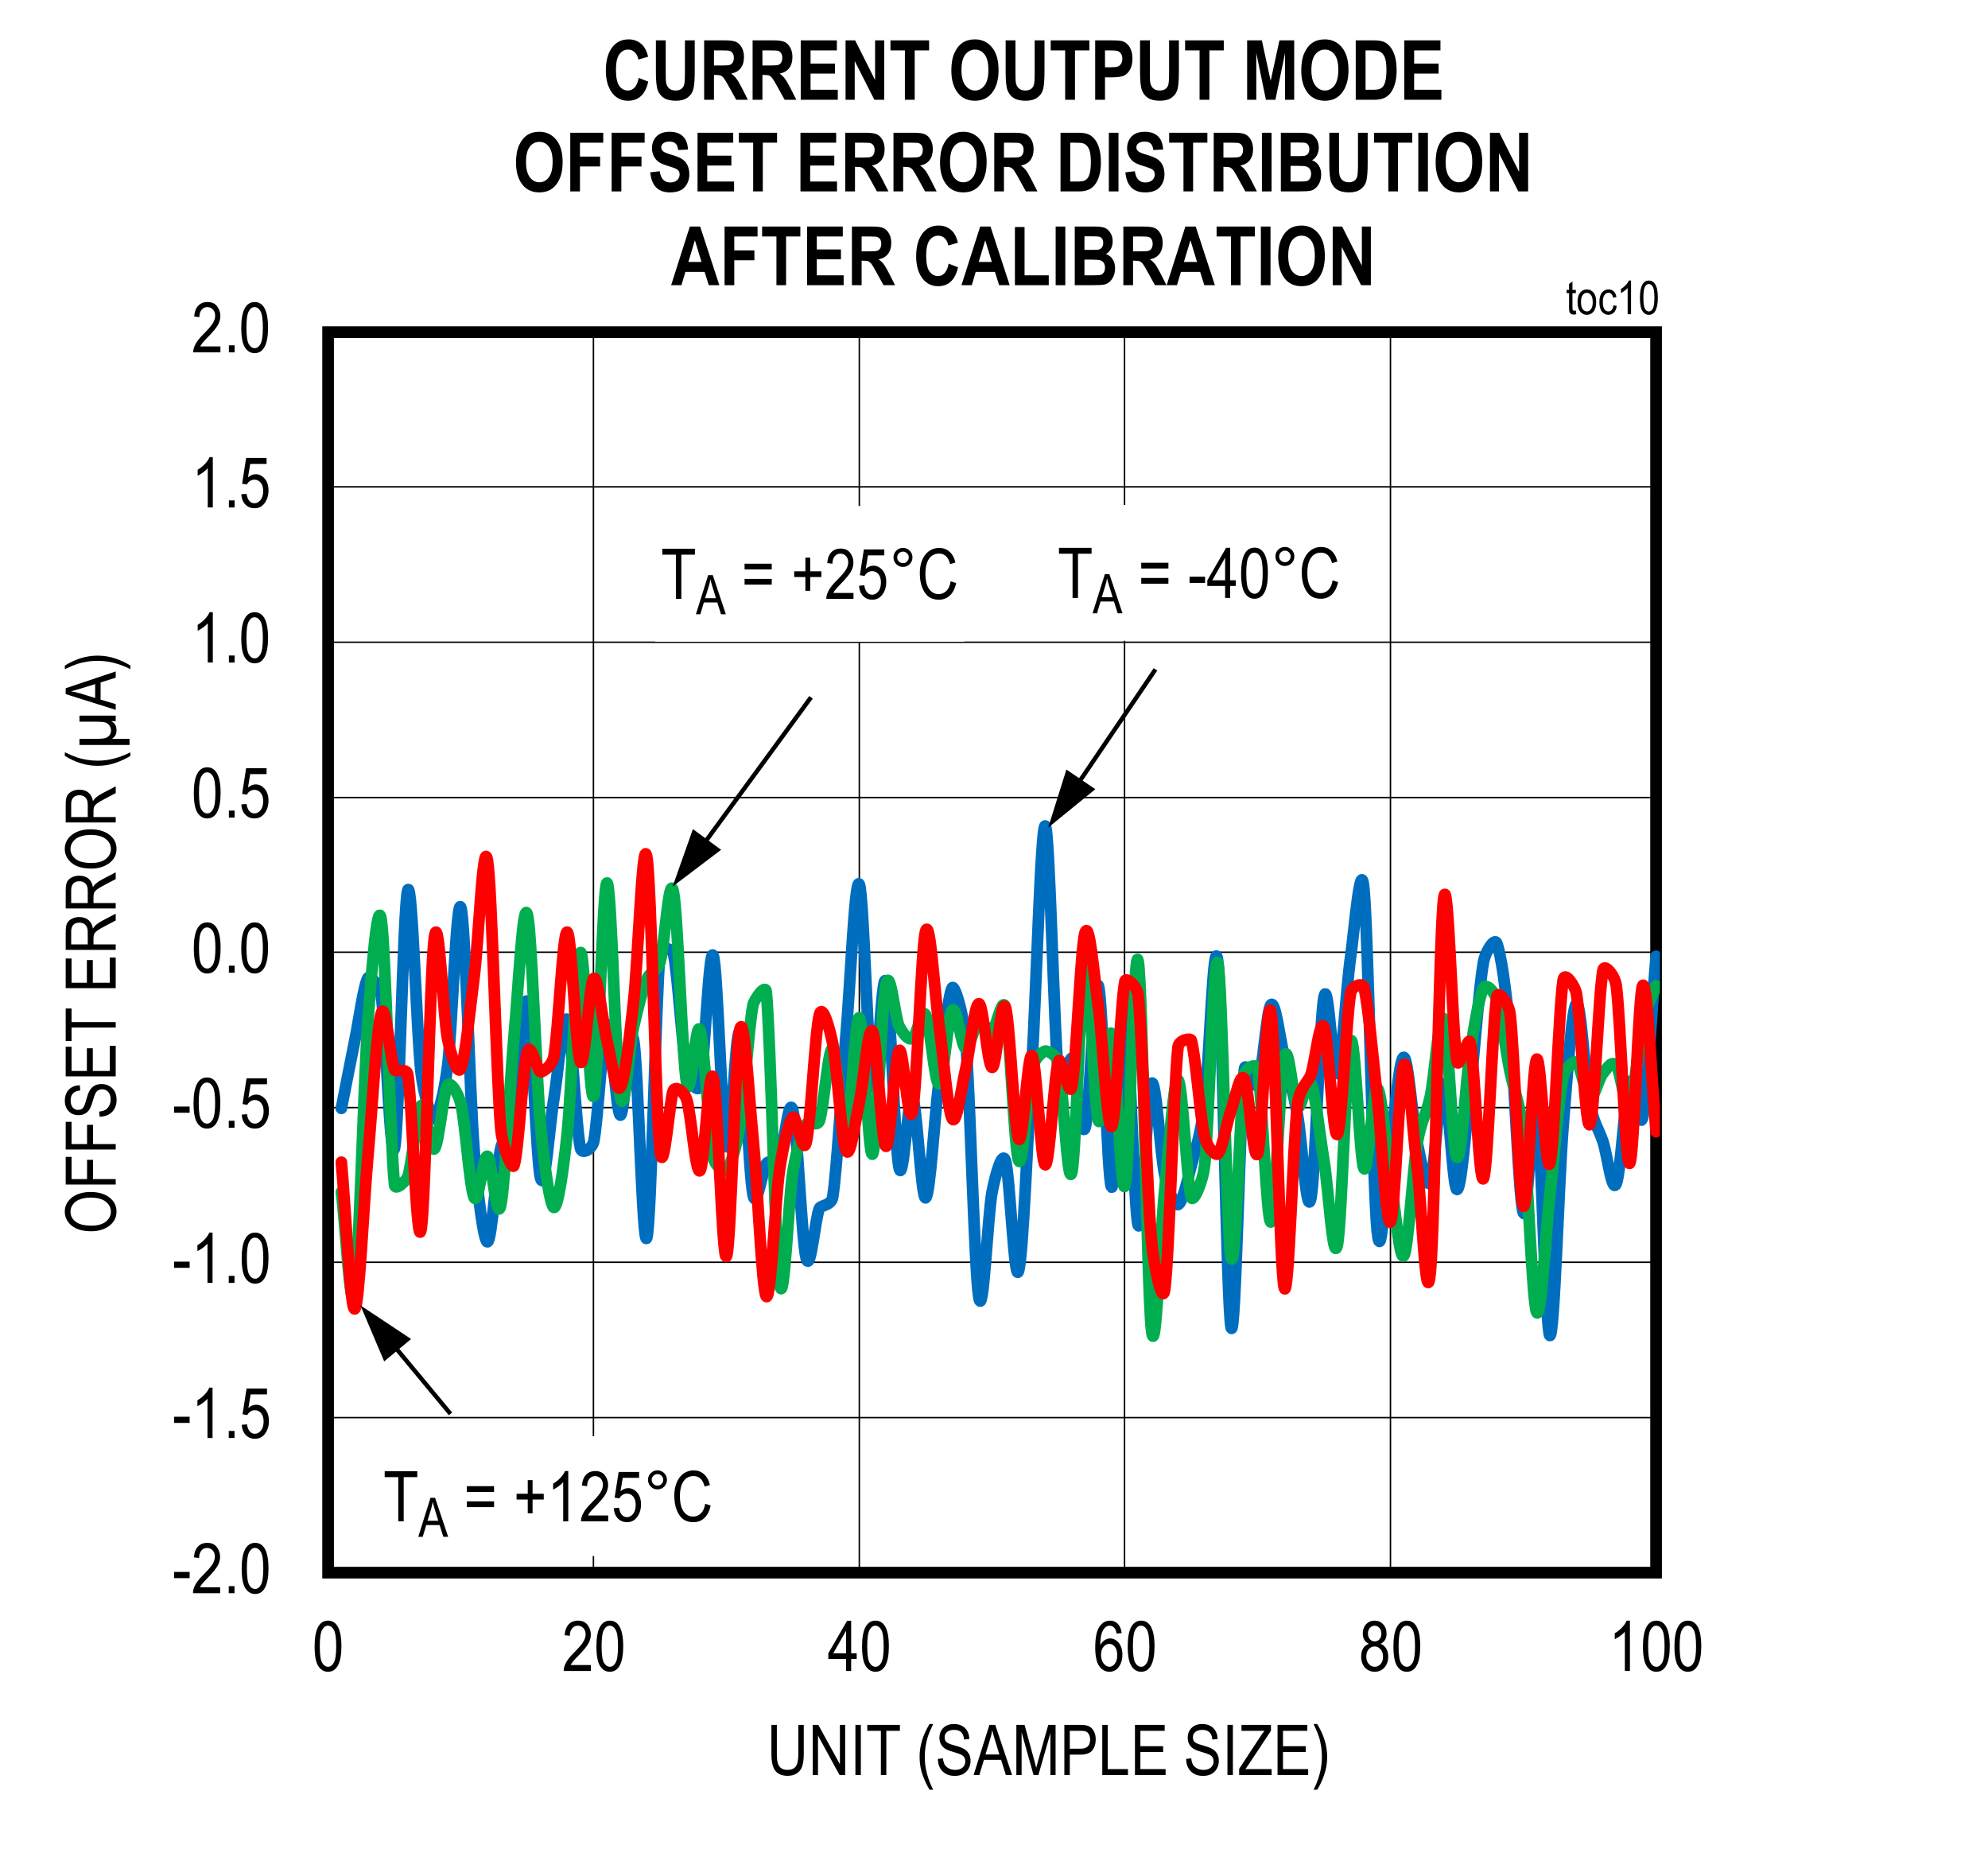 <?xml version="1.0" encoding="UTF-8"?>
<svg height="467.852pt" id="svg847" inkscape:version="0.92.4 (5da689c313, 2019-01-14)" sodipodi:docname="chart10.svg" version="1.2" viewBox="0 0 503.039 467.852" width="503.039pt" xmlns="http://www.w3.org/2000/svg" xmlns:cc="http://creativecommons.org/ns#" xmlns:dc="http://purl.org/dc/elements/1.1/" xmlns:inkscape="http://www.inkscape.org/namespaces/inkscape" xmlns:rdf="http://www.w3.org/1999/02/22-rdf-syntax-ns#" xmlns:sodipodi="http://sodipodi.sourceforge.net/DTD/sodipodi-0.dtd" xmlns:svg="http://www.w3.org/2000/svg" xmlns:xlink="http://www.w3.org/1999/xlink">
  <rect x="0" y="0" width="503.039" height="467.852" fill="#333333" stroke="none"/>
  <sodipodi:namedview bordercolor="#666666" borderopacity="1" gridtolerance="10" guidetolerance="10" id="namedview849" inkscape:current-layer="svg847" inkscape:cx="335.35937" inkscape:cy="312" inkscape:pageopacity="0" inkscape:pageshadow="2" inkscape:window-height="480" inkscape:window-maximized="0" inkscape:window-width="640" inkscape:window-x="0" inkscape:window-y="0" inkscape:zoom="0.28921569" objecttolerance="10" pagecolor="#ffffff" showgrid="false"/>
  <defs id="defs250">
    <g id="g236">
      <symbol id="glyph0-0" overflow="visible" style="overflow:visible">
        <path d="M 3.75,-11.078 H 0.375 V 0 H 3.75 Z m -0.406,0.375 v 10.25 h -2.562 v -10.25 z m 0,0" id="path2" inkscape:connector-curvature="0" style="stroke:none"/>
      </symbol>
      <symbol id="glyph0-1" overflow="visible" style="overflow:visible">
        <path d="M 4.375,-5.375 H 0.453 v 1.562 H 4.375 Z m 0,0" id="path5" inkscape:connector-curvature="0" style="stroke:none"/>
      </symbol>
      <symbol id="glyph0-2" overflow="visible" style="overflow:visible">
        <path d="M 2.203,-1.5 C 2.344,-1.781 2.531,-2.062 2.75,-2.344 2.969,-2.625 3.453,-3.156 4.219,-3.938 c 1.203,-1.234 2.016,-2.219 2.438,-2.953 0.422,-0.75 0.641,-1.531 0.641,-2.328 0,-0.906 -0.281,-1.719 -0.828,-2.438 C 5.922,-12.375 5.125,-12.734 4.062,-12.734 2.125,-12.734 0.859,-11.5 0.672,-9.062 l 1.312,0.156 c 0,-0.812 0.203,-1.438 0.578,-1.875 0.375,-0.453 0.859,-0.672 1.453,-0.672 0.562,0 1.031,0.219 1.406,0.625 0.375,0.406 0.562,0.922 0.562,1.578 0,0.562 -0.172,1.156 -0.547,1.812 -0.375,0.641 -1.156,1.562 -2.344,2.75 C 2.062,-3.672 1.359,-2.781 0.984,-2.031 0.594,-1.281 0.422,-0.609 0.438,0 h 6.875 v -1.5 z m 0,0" id="path8" inkscape:connector-curvature="0" style="stroke:none"/>
      </symbol>
      <symbol id="glyph0-3" overflow="visible" style="overflow:visible">
        <path d="M 2.797,-1.781 H 1.344 V 0 h 1.453 z m 0,0" id="path11" inkscape:connector-curvature="0" style="stroke:none"/>
      </symbol>
      <symbol id="glyph0-4" overflow="visible" style="overflow:visible">
        <path d="m 0.578,-6.25 c 0,2.375 0.312,4.047 0.938,5.016 0.641,0.969 1.453,1.438 2.453,1.438 2.25,0 3.391,-2.234 3.391,-6.453 0,-2.359 -0.344,-4.078 -1.031,-5.156 -0.578,-0.891 -1.359,-1.328 -2.344,-1.328 -2.25,0 -3.406,2.219 -3.406,6.484 z m 1.312,0 c 0,-2.047 0.188,-3.422 0.578,-4.125 0.391,-0.719 0.875,-1.078 1.453,-1.078 0.625,0 1.141,0.359 1.531,1.047 0.391,0.703 0.594,2.078 0.594,4.156 0,2.031 -0.203,3.406 -0.594,4.125 C 5.062,-1.422 4.578,-1.062 4,-1.062 3.391,-1.062 2.875,-1.406 2.469,-2.109 2.078,-2.812 1.891,-4.203 1.891,-6.25 Z m 0,0" id="path14" inkscape:connector-curvature="0" style="stroke:none"/>
      </symbol>
      <symbol id="glyph0-5" overflow="visible" style="overflow:visible">
        <path d="m 4.562,-12.734 c -0.219,0.547 -0.594,1.125 -1.141,1.703 C 2.875,-10.453 2.266,-9.953 1.562,-9.547 v 1.5 c 0.406,-0.188 0.875,-0.453 1.359,-0.812 0.5,-0.359 0.891,-0.719 1.188,-1.062 V 0 h 1.281 v -12.734 z m 0,0" id="path17" inkscape:connector-curvature="0" style="stroke:none"/>
      </symbol>
      <symbol id="glyph0-6" overflow="visible" style="overflow:visible">
        <path d="m 0.578,-3.328 c 0.094,1.109 0.438,1.984 1.062,2.609 0.609,0.625 1.375,0.922 2.281,0.922 C 5,0.203 5.859,-0.219 6.5,-1.109 7.156,-2 7.469,-3.062 7.469,-4.297 c 0,-1.25 -0.328,-2.266 -0.969,-3 C 5.859,-8.031 5.109,-8.406 4.234,-8.406 c -0.688,0 -1.344,0.266 -1.953,0.797 l 0.562,-3.406 h 4.141 v -1.5 H 1.812 L 0.797,-6 2,-5.812 c 0.391,-0.766 1.125,-1.219 1.891,-1.219 0.641,0 1.172,0.25 1.594,0.75 0.422,0.5 0.641,1.188 0.641,2.109 0,0.953 -0.219,1.719 -0.656,2.281 C 5.031,-1.344 4.5,-1.062 3.906,-1.062 2.938,-1.062 2.125,-1.844 1.922,-3.453 Z m 0,0" id="path20" inkscape:connector-curvature="0" style="stroke:none"/>
      </symbol>
      <symbol id="glyph0-7" overflow="visible" style="overflow:visible">
        <path d="m 5.953,-3.031 h 1.406 v -1.438 h -1.406 v -8.219 h -1.031 l -4.75,8.219 v 1.438 h 4.5 V 0 h 1.281 z m -1.281,-7.156 v 5.719 h -3.25 z m 0,0" id="path23" inkscape:connector-curvature="0" style="stroke:none"/>
      </symbol>
      <symbol id="glyph0-8" overflow="visible" style="overflow:visible">
        <path d="M 7.203,-9.578 C 7.094,-10.609 6.75,-11.391 6.234,-11.922 5.688,-12.469 5.031,-12.734 4.25,-12.734 c -1.094,0 -1.984,0.516 -2.688,1.562 -0.703,1.047 -1.047,2.781 -1.047,5.234 0,2.203 0.344,3.797 1.031,4.734 0.672,0.938 1.547,1.406 2.594,1.406 1.156,0 2.172,-0.625 2.781,-2 0.312,-0.688 0.469,-1.469 0.469,-2.312 0,-1.25 -0.312,-2.25 -0.922,-3 -0.625,-0.75 -1.344,-1.125 -2.156,-1.125 -1,0 -1.938,0.594 -2.516,1.688 0,-1.547 0.188,-2.734 0.578,-3.531 0.453,-0.922 1.047,-1.375 1.797,-1.375 0.469,0 0.891,0.203 1.234,0.609 0.219,0.266 0.406,0.734 0.531,1.391 z m -5.219,5.469 c 0,-0.844 0.219,-1.5 0.625,-2 0.406,-0.484 0.891,-0.75 1.453,-0.75 0.562,0 1.047,0.266 1.438,0.75 0.391,0.5 0.578,1.188 0.578,2.094 0,0.922 -0.188,1.641 -0.594,2.172 -0.391,0.516 -0.844,0.781 -1.344,0.781 -0.562,0 -1.062,-0.281 -1.5,-0.828 -0.438,-0.562 -0.656,-1.297 -0.656,-2.219 z m 0,0" id="path26" inkscape:connector-curvature="0" style="stroke:none"/>
      </symbol>
      <symbol id="glyph0-9" overflow="visible" style="overflow:visible">
        <path d="m 2.547,-6.875 c -1.234,0.391 -1.969,1.516 -1.969,3.219 0,1.156 0.312,2.094 0.969,2.812 C 2.203,-0.141 3.031,0.203 4,0.203 c 0.969,0 1.781,-0.344 2.438,-1.047 C 7.094,-1.562 7.422,-2.484 7.422,-3.609 7.422,-5.25 6.719,-6.391 5.469,-6.875 6.5,-7.359 7,-8.203 7,-9.422 7,-10.406 6.719,-11.203 6.141,-11.812 5.562,-12.422 4.844,-12.734 3.984,-12.734 c -0.859,0 -1.578,0.297 -2.156,0.906 -0.562,0.609 -0.844,1.391 -0.844,2.359 0,1.281 0.531,2.125 1.562,2.594 z m -0.25,-2.641 c 0,-0.562 0.172,-1.016 0.5,-1.391 0.328,-0.359 0.734,-0.547 1.188,-0.547 0.469,0 0.859,0.188 1.203,0.562 0.328,0.375 0.5,0.859 0.5,1.453 0,0.594 -0.156,1.047 -0.484,1.422 C 4.875,-7.656 4.469,-7.469 4,-7.469 c -0.469,0 -0.875,-0.188 -1.203,-0.562 -0.328,-0.375 -0.5,-0.859 -0.5,-1.484 z M 1.875,-3.656 c 0,-0.75 0.203,-1.359 0.609,-1.844 0.406,-0.469 0.906,-0.703 1.484,-0.703 0.594,0 1.094,0.234 1.516,0.719 0.422,0.469 0.625,1.094 0.625,1.875 C 6.109,-2.844 5.906,-2.219 5.5,-1.75 5.094,-1.297 4.594,-1.062 4,-1.062 3.422,-1.062 2.922,-1.297 2.5,-1.781 2.078,-2.25 1.875,-2.875 1.875,-3.656 Z m 0,0" id="path29" inkscape:connector-curvature="0" style="stroke:none"/>
      </symbol>
      <symbol id="glyph0-10" overflow="visible" style="overflow:visible">
        <path d="M 7.922,-5.359 C 7.922,-3.766 7.688,-2.688 7.25,-2.125 6.812,-1.578 6.094,-1.297 5.125,-1.297 3.953,-1.297 3.109,-1.844 2.766,-2.875 2.578,-3.391 2.484,-4.219 2.484,-5.359 V -12.688 h -1.375 v 7.328 c 0,2.078 0.344,3.531 1.031,4.344 0.688,0.828 1.703,1.219 3.078,1.219 1.953,0 3.25,-0.969 3.719,-2.531 0.234,-0.781 0.359,-1.797 0.359,-3.031 V -12.688 h -1.375 z m 0,0" id="path32" inkscape:connector-curvature="0" style="stroke:none"/>
      </symbol>
      <symbol id="glyph0-11" overflow="visible" style="overflow:visible">
        <path d="M 2.406,-9.969 7.859,0 H 9.281 V -12.688 H 7.953 v 9.969 L 2.484,-12.688 H 1.078 V 0 H 2.406 Z m 0,0" id="path35" inkscape:connector-curvature="0" style="stroke:none"/>
      </symbol>
      <symbol id="glyph0-12" overflow="visible" style="overflow:visible">
        <path d="m 2.766,-12.688 h -1.375 V 0 h 1.375 z m 0,0" id="path38" inkscape:connector-curvature="0" style="stroke:none"/>
      </symbol>
      <symbol id="glyph0-13" overflow="visible" style="overflow:visible">
        <path d="m 5.172,-11.188 h 3.438 v -1.5 h -8.25 v 1.5 h 3.438 V 0 h 1.375 z m 0,0" id="path41" inkscape:connector-curvature="0" style="stroke:none"/>
      </symbol>
      <symbol id="glyph0-14" overflow="visible" style="overflow:visible">
        <path d="" id="path44" inkscape:connector-curvature="0" style="stroke:none"/>
      </symbol>
      <symbol id="glyph0-15" overflow="visible" style="overflow:visible">
        <path d="M 4.312,3.719 C 2.891,0.938 2.188,-1.812 2.188,-4.578 c 0,-1.812 0.297,-3.672 0.781,-5.156 0.25,-0.766 0.688,-1.812 1.344,-3.172 H 3.391 c -1.672,2.734 -2.516,5.5 -2.516,8.297 0,1.656 0.266,3.219 0.781,4.656 C 2.188,1.5 2.766,2.719 3.391,3.719 Z m 0,0" id="path47" inkscape:connector-curvature="0" style="stroke:none"/>
      </symbol>
      <symbol id="glyph0-16" overflow="visible" style="overflow:visible">
        <path d="m 0.656,-4.078 c 0.031,1.328 0.422,2.375 1.188,3.141 0.766,0.766 1.797,1.156 3.078,1.156 1.656,0 2.828,-0.641 3.5,-1.812 0.344,-0.609 0.516,-1.266 0.516,-2 C 8.938,-5.047 8.281,-6.109 7.016,-6.75 6.594,-6.969 5.891,-7.203 4.859,-7.5 3.812,-7.781 3.125,-8.062 2.828,-8.344 2.531,-8.641 2.375,-9.031 2.375,-9.547 c 0,-1.109 0.844,-1.875 2.406,-1.875 1.531,0 2.375,0.781 2.516,2.438 L 8.625,-9.109 C 8.562,-11.438 7.062,-12.906 4.734,-12.906 c -1.125,0 -2.016,0.328 -2.688,0.984 -0.656,0.656 -0.984,1.484 -0.984,2.516 0,1.141 0.484,2.062 1.312,2.656 0.406,0.297 1.109,0.594 2.094,0.875 1.094,0.328 1.812,0.578 2.141,0.75 0.344,0.188 0.578,0.406 0.75,0.688 0.156,0.281 0.25,0.609 0.25,0.984 0,0.641 -0.234,1.156 -0.688,1.562 -0.453,0.406 -1.078,0.594 -1.906,0.594 -1.141,0 -2.094,-0.516 -2.594,-1.281 C 2.188,-2.969 2.031,-3.516 1.953,-4.219 Z m 0,0" id="path50" inkscape:connector-curvature="0" style="stroke:none"/>
      </symbol>
      <symbol id="glyph0-17" overflow="visible" style="overflow:visible">
        <path d="M 2.594,-3.844 H 6.938 L 8.141,0 H 9.719 L 5.453,-12.688 h -1.469 l -4,12.688 H 1.438 Z M 4.125,-8.922 c 0.25,-0.812 0.438,-1.609 0.562,-2.422 0.156,0.672 0.406,1.547 0.734,2.625 L 6.5,-5.203 H 2.984 Z m 0,0" id="path53" inkscape:connector-curvature="0" style="stroke:none"/>
      </symbol>
      <symbol id="glyph0-18" overflow="visible" style="overflow:visible">
        <path d="M 2.406,-10.797 5.422,0 H 6.656 L 9.688,-10.609 V 0 H 11 V -12.688 H 9.156 l -2.5,8.828 c -0.25,0.891 -0.422,1.562 -0.547,2.031 l -0.5,-1.875 L 3.156,-12.688 H 1.078 V 0 H 2.406 Z m 0,0" id="path56" inkscape:connector-curvature="0" style="stroke:none"/>
      </symbol>
      <symbol id="glyph0-19" overflow="visible" style="overflow:visible">
        <path d="m 2.5,-5.156 h 2.672 c 1.422,0 2.438,-0.359 3.016,-1.078 0.578,-0.719 0.875,-1.656 0.875,-2.797 0,-0.859 -0.188,-1.594 -0.547,-2.188 -0.344,-0.594 -0.828,-1 -1.438,-1.219 -0.438,-0.172 -1.109,-0.25 -2.031,-0.25 H 1.125 V 0 H 2.5 Z m 2.672,-6.031 c 0.719,0 1.203,0.062 1.469,0.203 0.281,0.125 0.516,0.375 0.703,0.734 0.203,0.359 0.297,0.781 0.297,1.281 0,1.547 -0.75,2.312 -2.453,2.312 H 2.5 v -4.531 z m 0,0" id="path59" inkscape:connector-curvature="0" style="stroke:none"/>
      </symbol>
      <symbol id="glyph0-20" overflow="visible" style="overflow:visible">
        <path d="m 7.531,-1.5 h -5.125 v -11.188 h -1.375 V 0 h 6.5 z m 0,0" id="path62" inkscape:connector-curvature="0" style="stroke:none"/>
      </symbol>
      <symbol id="glyph0-21" overflow="visible" style="overflow:visible">
        <path d="m 8.906,-1.5 h -6.375 v -4.312 h 5.75 v -1.484 h -5.75 V -11.188 h 6.141 v -1.5 H 1.156 V 0 h 7.75 z m 0,0" id="path65" inkscape:connector-curvature="0" style="stroke:none"/>
      </symbol>
      <symbol id="glyph0-22" overflow="visible" style="overflow:visible">
        <path d="M 8.531,-1.5 H 1.891 L 2.531,-2.391 8.359,-11.188 v -1.5 H 0.906 v 1.5 h 5.812 C 6.375,-10.75 6.016,-10.25 5.641,-9.688 L 0.312,-1.562 V 0 h 8.219 z m 0,0" id="path68" inkscape:connector-curvature="0" style="stroke:none"/>
      </symbol>
      <symbol id="glyph0-23" overflow="visible" style="overflow:visible">
        <path d="M 1.438,3.719 C 2.125,2.672 2.703,1.422 3.203,-0.016 3.719,-1.469 3.969,-3 3.969,-4.609 c 0,-2.797 -0.844,-5.562 -2.531,-8.297 H 0.531 C 1.172,-11.547 1.625,-10.5 1.859,-9.734 2.109,-9 2.297,-8.172 2.438,-7.281 2.578,-6.391 2.641,-5.5 2.641,-4.578 2.641,-1.812 1.938,0.938 0.531,3.719 Z m 0,0" id="path71" inkscape:connector-curvature="0" style="stroke:none"/>
      </symbol>
      <symbol id="glyph0-24" overflow="visible" style="overflow:visible">
        <path d="m 0.797,-8.906 v 1.453 h 6.875 V -8.906 Z m 0,3.844 v 1.453 h 6.875 V -5.062 Z m 0,0" id="path74" inkscape:connector-curvature="0" style="stroke:none"/>
      </symbol>
      <symbol id="glyph0-25" overflow="visible" style="overflow:visible">
        <path d="m 1.109,-10.5 c 0,0.656 0.234,1.234 0.703,1.703 0.469,0.469 1.031,0.703 1.688,0.703 0.672,0 1.234,-0.234 1.703,-0.703 C 5.672,-9.281 5.906,-9.844 5.906,-10.5 c 0,-0.672 -0.234,-1.234 -0.703,-1.703 -0.469,-0.469 -1.031,-0.703 -1.703,-0.703 -0.656,0 -1.219,0.234 -1.688,0.703 -0.469,0.469 -0.703,1.031 -0.703,1.703 z m 0.938,0 c 0,-0.406 0.141,-0.75 0.422,-1.031 0.297,-0.281 0.641,-0.438 1.047,-0.438 0.391,0 0.734,0.156 1.016,0.438 0.281,0.281 0.438,0.625 0.438,1.031 0,0.406 -0.156,0.75 -0.438,1.031 -0.281,0.297 -0.625,0.422 -1.016,0.422 -0.406,0 -0.75,-0.125 -1.047,-0.422 C 2.188,-9.75 2.047,-10.094 2.047,-10.5 Z m 0,0" id="path77" inkscape:connector-curvature="0" style="stroke:none"/>
      </symbol>
      <symbol id="glyph0-26" overflow="visible" style="overflow:visible">
        <path d="m 8.5,-4.453 c -0.172,1.094 -0.547,1.906 -1.094,2.438 -0.547,0.531 -1.188,0.797 -1.938,0.797 -1.016,0 -1.828,-0.438 -2.438,-1.297 -0.625,-0.875 -0.922,-2.172 -0.922,-3.906 0.016,-3.469 1.438,-5.047 3.469,-5.047 1.391,0 2.328,0.891 2.781,2.656 l 1.344,-0.391 c -0.281,-1.219 -0.797,-2.125 -1.516,-2.75 -0.719,-0.641 -1.578,-0.938 -2.578,-0.953 -2.734,0 -4.938,2.297 -4.922,6.484 0.016,1.406 0.219,2.625 0.656,3.672 0.438,1.031 1,1.797 1.672,2.266 0.688,0.469 1.516,0.688 2.484,0.688 2.188,0 3.781,-1.375 4.391,-4.219 z m 0,0" id="path80" inkscape:connector-curvature="0" style="stroke:none"/>
      </symbol>
      <symbol id="glyph0-27" overflow="visible" style="overflow:visible">
        <path d="M 4.844,-5.531 H 7.672 V -6.984 H 4.844 V -10.438 H 3.625 v 3.453 H 0.797 V -5.531 H 3.625 v 3.484 h 1.219 z m 0,0" id="path83" inkscape:connector-curvature="0" style="stroke:none"/>
      </symbol>
      <symbol id="glyph1-0" overflow="visible" style="overflow:visible">
        <path d="M -11.062,-3.734 V -0.375 H 0 v -3.359 z m 0.375,0.391 h 10.234 v 2.562 H -10.688 Z m 0,0" id="path86" inkscape:connector-curvature="0" style="stroke:none"/>
      </symbol>
      <symbol id="glyph1-1" overflow="visible" style="overflow:visible">
        <path d="M -6.172,-0.734 C -4.453,-0.734 -3,-1.156 -1.781,-2 c 1.328,-0.938 1.984,-2.172 1.984,-3.703 0,-1.516 -0.641,-2.75 -1.938,-3.688 -1.188,-0.859 -2.719,-1.266 -4.594,-1.281 -4.094,-0.016 -6.578,2.25 -6.562,4.969 0.016,1.406 0.578,2.594 1.75,3.547 1.156,0.953 2.812,1.422 4.969,1.422 z m 0.031,-1.422 c -1.812,0 -3.141,-0.328 -4,-1 -0.875,-0.672 -1.297,-1.531 -1.297,-2.562 0,-0.641 0.188,-1.234 0.594,-1.781 0.391,-0.547 0.906,-0.953 1.562,-1.219 0.859,-0.359 1.844,-0.531 2.922,-0.531 1.688,0 2.969,0.344 3.844,1.031 0.859,0.672 1.297,1.516 1.297,2.531 0,0.984 -0.438,1.828 -1.281,2.516 -0.875,0.688 -2.078,1.016 -3.641,1.016 z m 0,0" id="path89" inkscape:connector-curvature="0" style="stroke:none"/>
      </symbol>
      <symbol id="glyph1-2" overflow="visible" style="overflow:visible">
        <path d="m -5.75,-2.594 v -4.875 h -1.5 v 4.875 h -3.922 v -5.625 h -1.484 v 7 H 0 v -1.375 z m 0,0" id="path92" inkscape:connector-curvature="0" style="stroke:none"/>
      </symbol>
      <symbol id="glyph1-3" overflow="visible" style="overflow:visible">
        <path d="m -4.062,-0.656 c 1.312,-0.031 2.359,-0.422 3.125,-1.188 0.766,-0.766 1.156,-1.781 1.156,-3.078 0,-1.641 -0.641,-2.812 -1.812,-3.484 C -2.188,-8.75 -2.859,-8.922 -3.578,-8.922 -5.047,-8.922 -6.094,-8.281 -6.75,-7 c -0.203,0.406 -0.438,1.125 -0.734,2.156 -0.281,1.047 -0.562,1.719 -0.844,2.016 -0.297,0.312 -0.688,0.453 -1.203,0.453 -1.094,0 -1.875,-0.844 -1.875,-2.391 0,-1.531 0.781,-2.391 2.438,-2.531 l -0.125,-1.312 c -2.328,0.062 -3.781,1.547 -3.781,3.891 0,1.125 0.328,2 0.969,2.672 0.656,0.672 1.484,1 2.516,1 1.141,0 2.062,-0.484 2.656,-1.312 0.297,-0.422 0.578,-1.125 0.875,-2.094 0.312,-1.094 0.562,-1.812 0.75,-2.141 0.172,-0.344 0.406,-0.578 0.688,-0.75 0.281,-0.156 0.609,-0.25 0.969,-0.25 0.641,0 1.172,0.234 1.578,0.688 0.391,0.453 0.594,1.078 0.594,1.891 0,1.141 -0.531,2.109 -1.297,2.594 -0.391,0.25 -0.922,0.406 -1.625,0.469 z m 0,0" id="path95" inkscape:connector-curvature="0" style="stroke:none"/>
      </symbol>
      <symbol id="glyph1-4" overflow="visible" style="overflow:visible">
        <path d="m -1.5,-8.891 v 6.375 h -4.297 v -5.75 h -1.5 v 5.75 h -3.875 V -8.656 h -1.484 v 7.5 H 0 v -7.734 z m 0,0" id="path98" inkscape:connector-curvature="0" style="stroke:none"/>
      </symbol>
      <symbol id="glyph1-5" overflow="visible" style="overflow:visible">
        <path d="m -11.172,-5.156 v -3.438 h -1.484 v 8.234 h 1.484 V -3.781 H 0 v -1.375 z m 0,0" id="path101" inkscape:connector-curvature="0" style="stroke:none"/>
      </symbol>
      <symbol id="glyph1-6" overflow="visible" style="overflow:visible">
        <path d="" id="path104" inkscape:connector-curvature="0" style="stroke:none"/>
      </symbol>
      <symbol id="glyph1-7" overflow="visible" style="overflow:visible">
        <path d="m -5.625,-2.484 v -1.594 c 0,-0.453 0.078,-0.812 0.188,-1.062 0.141,-0.266 0.375,-0.531 0.719,-0.797 0.359,-0.281 1.062,-0.688 2.078,-1.219 L 0,-8.547 v -1.719 l -3.453,1.812 c -0.594,0.312 -1.125,0.672 -1.609,1.078 -0.234,0.203 -0.469,0.484 -0.703,0.875 -0.312,-1.891 -1.547,-2.906 -3.453,-2.906 -0.719,0 -1.359,0.141 -1.906,0.438 -0.547,0.297 -0.953,0.672 -1.188,1.125 -0.234,0.453 -0.344,1.172 -0.344,2.125 v 4.609 H 0 v -1.375 z m -5.641,-3.281 C -11.266,-7.25 -10.484,-8 -9.203,-8 -8.312,-8 -7.625,-7.578 -7.312,-6.906 c 0.156,0.328 0.234,0.812 0.234,1.469 v 2.953 h -4.188 z m 0,0" id="path107" inkscape:connector-curvature="0" style="stroke:none"/>
      </symbol>
      <symbol id="glyph1-8" overflow="visible" style="overflow:visible">
        <path d="m 3.719,-4.297 c -2.781,1.406 -5.531,2.125 -8.297,2.125 -1.797,0 -3.656,-0.312 -5.141,-0.797 -0.75,-0.25 -1.797,-0.688 -3.156,-1.328 v 0.906 c 2.719,1.688 5.484,2.516 8.281,2.516 1.656,0 3.203,-0.25 4.641,-0.781 C 1.5,-2.172 2.719,-2.75 3.719,-3.391 Z m 0,0" id="path110" inkscape:connector-curvature="0" style="stroke:none"/>
      </symbol>
      <symbol id="glyph1-9" overflow="visible" style="overflow:visible">
        <path d="m -5.266,-7.266 c 1.406,0 2.312,0.078 2.719,0.234 0.391,0.141 0.719,0.391 0.969,0.766 0.25,0.359 0.391,0.766 0.391,1.234 0,0.875 -0.516,1.594 -1.359,1.891 -0.422,0.156 -1.328,0.219 -2.734,0.219 H -9.172 V -1.375 H 3.5 V -2.922 H -0.922 C -0.5,-3.25 -0.219,-3.562 -0.062,-3.828 c 0.172,-0.375 0.266,-0.797 0.266,-1.281 0,-0.531 -0.109,-1 -0.344,-1.406 C -0.312,-6.812 -0.625,-7.094 -1.094,-7.406 H 0 v -1.391 h -9.172 v 1.531 z m 0,0" id="path113" inkscape:connector-curvature="0" style="stroke:none"/>
      </symbol>
      <symbol id="glyph1-10" overflow="visible" style="overflow:visible">
        <path d="m -3.828,-2.578 v -4.344 L 0,-8.125 v -1.578 l -12.656,4.25 V -3.969 L 0,0.016 V -1.438 Z M -8.906,-4.125 c -0.812,-0.25 -1.609,-0.422 -2.422,-0.562 0.672,-0.156 1.547,-0.391 2.625,-0.734 l 3.5,-1.078 v 3.516 z m 0,0" id="path116" inkscape:connector-curvature="0" style="stroke:none"/>
      </symbol>
      <symbol id="glyph1-11" overflow="visible" style="overflow:visible">
        <path d="m 3.719,-1.438 c -1.047,-0.672 -2.297,-1.266 -3.734,-1.766 -1.438,-0.5 -2.969,-0.75 -4.578,-0.75 -2.797,0 -5.562,0.828 -8.281,2.516 v 0.906 c 1.359,-0.641 2.406,-1.078 3.156,-1.328 0.734,-0.234 1.562,-0.422 2.453,-0.562 0.891,-0.156 1.781,-0.219 2.688,-0.219 2.766,0 5.516,0.703 8.297,2.109 z m 0,0" id="path119" inkscape:connector-curvature="0" style="stroke:none"/>
      </symbol>
      <symbol id="glyph2-0" overflow="visible" style="overflow:visible">
        <path d="M 0.453,0 V -13.125 H 4.438 V 0 Z M 0.938,-0.547 H 3.969 V -12.688 H 0.938 Z m 0,0" id="path122" inkscape:connector-curvature="0" style="stroke:none"/>
      </symbol>
      <symbol id="glyph2-1" overflow="visible" style="overflow:visible">
        <path d="m 9.141,-5.531 2.422,0.938 c -0.375,1.68 -1.004,2.91 -1.875,3.688 C 8.812,-0.133 7.73,0.25 6.453,0.25 c -1.605,0 -2.91,-0.613 -3.906,-1.844 -1.148,-1.434 -1.719,-3.367 -1.719,-5.797 0,-2.559 0.57,-4.566 1.719,-6.016 1.008,-1.246 2.363,-1.875 4.062,-1.875 1.371,0 2.523,0.473 3.453,1.406 0.664,0.668 1.156,1.664 1.469,2.984 l -2.469,0.719 C 8.906,-10.98 8.59,-11.602 8.125,-12.031 7.656,-12.465 7.102,-12.688 6.469,-12.688 c -0.906,0 -1.648,0.398 -2.219,1.188 -0.574,0.793 -0.859,2.102 -0.859,3.922 0,1.898 0.273,3.246 0.828,4.047 0.559,0.793 1.289,1.188 2.188,1.188 0.652,0 1.223,-0.25 1.703,-0.75 0.477,-0.508 0.82,-1.32 1.031,-2.438 z m 0,0" id="path125" inkscape:connector-curvature="0" style="stroke:none"/>
      </symbol>
      <symbol id="glyph2-2" overflow="visible" style="overflow:visible">
        <path d="M 1.234,-15.031 H 3.719 v 8.141 c 0,1.262 0.023,2.086 0.078,2.469 0.113,0.668 0.375,1.184 0.781,1.547 0.414,0.355 0.961,0.531 1.641,0.531 0.57,0 1.039,-0.125 1.406,-0.375 0.363,-0.258 0.613,-0.613 0.75,-1.062 0.133,-0.457 0.203,-1.438 0.203,-2.938 v -8.312 H 11.062 v 7.891 c 0,2.023 -0.113,3.48 -0.328,4.375 -0.211,0.898 -0.695,1.629 -1.453,2.188 C 8.531,-0.023 7.535,0.25 6.297,0.25 5.016,0.25 4.008,0.02 3.281,-0.438 2.562,-0.895 2.039,-1.539 1.719,-2.375 1.395,-3.215 1.234,-4.766 1.234,-7.016 Z m 0,0" id="path128" inkscape:connector-curvature="0" style="stroke:none"/>
      </symbol>
      <symbol id="glyph2-3" overflow="visible" style="overflow:visible">
        <path d="M 1.266,0 V -15.031 H 6.5 c 1.34,0 2.301,0.137 2.875,0.406 0.57,0.273 1.039,0.742 1.406,1.406 0.371,0.668 0.562,1.465 0.562,2.391 0,1.18 -0.285,2.129 -0.844,2.844 -0.562,0.719 -1.367,1.168 -2.406,1.344 0.527,0.387 0.969,0.809 1.312,1.266 0.352,0.449 0.832,1.262 1.438,2.438 L 12.328,0 H 9.375 L 7.562,-3.266 C 6.914,-4.449 6.473,-5.191 6.234,-5.484 6.004,-5.785 5.758,-5.992 5.5,-6.109 5.238,-6.223 4.82,-6.281 4.25,-6.281 H 3.75 V 0 Z M 3.75,-8.672 h 1.844 c 1.121,0 1.836,-0.047 2.141,-0.141 0.309,-0.102 0.562,-0.305 0.75,-0.609 C 8.68,-9.723 8.781,-10.125 8.781,-10.625 c 0,-0.477 -0.102,-0.863 -0.297,-1.156 -0.188,-0.289 -0.445,-0.488 -0.766,-0.594 -0.242,-0.07 -0.918,-0.109 -2.031,-0.109 H 3.75 Z m 0,0" id="path131" inkscape:connector-curvature="0" style="stroke:none"/>
      </symbol>
      <symbol id="glyph2-4" overflow="visible" style="overflow:visible">
        <path d="m 1.266,0 v -15.031 h 9.141 v 2.547 H 3.75 V -9.156 H 9.938 V -6.625 H 3.75 v 4.094 h 6.891 V 0 Z m 0,0" id="path134" inkscape:connector-curvature="0" style="stroke:none"/>
      </symbol>
      <symbol id="glyph2-5" overflow="visible" style="overflow:visible">
        <path d="M 1.281,0 V -15.031 H 3.703 L 8.75,-5 v -10.031 h 2.312 V 0 h -2.5 L 3.594,-9.797 V 0 Z m 0,0" id="path137" inkscape:connector-curvature="0" style="stroke:none"/>
      </symbol>
      <symbol id="glyph2-6" overflow="visible" style="overflow:visible">
        <path d="M 4.031,0 V -12.484 H 0.375 v -2.547 h 9.781 v 2.547 H 6.516 V 0 Z m 0,0" id="path140" inkscape:connector-curvature="0" style="stroke:none"/>
      </symbol>
      <symbol id="glyph2-7" overflow="visible" style="overflow:visible">
        <path d="" id="path143" inkscape:connector-curvature="0" style="stroke:none"/>
      </symbol>
      <symbol id="glyph2-8" overflow="visible" style="overflow:visible">
        <path d="m 0.766,-7.422 c 0,-1.789 0.258,-3.266 0.781,-4.422 0.527,-1.164 1.223,-2.031 2.078,-2.594 0.852,-0.559 1.891,-0.844 3.109,-0.844 1.758,0 3.195,0.676 4.312,2.016 1.113,1.344 1.672,3.262 1.672,5.75 0,2.512 -0.59,4.477 -1.766,5.891 C 9.922,-0.375 8.52,0.25 6.75,0.25 c -1.781,0 -3.195,-0.613 -4.234,-1.844 -1.168,-1.414 -1.75,-3.359 -1.75,-5.828 z m 2.562,-0.109 c 0,1.73 0.328,3.027 0.984,3.891 0.652,0.867 1.469,1.297 2.438,1.297 0.977,0 1.785,-0.426 2.422,-1.281 0.645,-0.852 0.969,-2.172 0.969,-3.953 0,-1.738 -0.316,-3.023 -0.938,-3.859 -0.625,-0.832 -1.445,-1.25 -2.453,-1.25 -1.012,0 -1.836,0.426 -2.469,1.266 -0.637,0.836 -0.953,2.133 -0.953,3.891 z m 0,0" id="path146" inkscape:connector-curvature="0" style="stroke:none"/>
      </symbol>
      <symbol id="glyph2-9" overflow="visible" style="overflow:visible">
        <path d="m 1.25,0 v -15.031 h 4 c 1.488,0 2.461,0.074 2.922,0.219 0.727,0.23 1.328,0.727 1.797,1.484 0.477,0.762 0.719,1.742 0.719,2.938 0,1.086 -0.207,1.996 -0.609,2.734 -0.406,0.73 -0.918,1.246 -1.531,1.547 -0.617,0.293 -1.68,0.438 -3.188,0.438 h -1.625 V 0 Z m 2.484,-12.484 v 4.266 h 1.375 c 0.914,0 1.539,-0.062 1.875,-0.188 0.332,-0.133 0.602,-0.367 0.812,-0.703 0.215,-0.34 0.328,-0.758 0.328,-1.25 0,-0.496 -0.113,-0.922 -0.328,-1.266 -0.219,-0.34 -0.492,-0.57 -0.812,-0.688 -0.324,-0.113 -1.008,-0.172 -2.047,-0.172 z m 0,0" id="path149" inkscape:connector-curvature="0" style="stroke:none"/>
      </symbol>
      <symbol id="glyph2-10" overflow="visible" style="overflow:visible">
        <path d="M 1.219,0 V -15.031 H 4.938 l 2.234,10.25 2.219,-10.25 H 13.125 V 0 H 10.812 V -11.828 L 8.375,0 H 5.969 L 3.531,-11.828 V 0 Z m 0,0" id="path152" inkscape:connector-curvature="0" style="stroke:none"/>
      </symbol>
      <symbol id="glyph2-11" overflow="visible" style="overflow:visible">
        <path d="M 1.234,-15.031 H 5.781 c 1.145,0 2.008,0.133 2.594,0.391 0.59,0.25 1.133,0.684 1.625,1.297 0.488,0.605 0.875,1.395 1.156,2.359 0.277,0.969 0.422,2.18 0.422,3.625 0,1.293 -0.152,2.426 -0.453,3.391 -0.293,0.961 -0.664,1.723 -1.109,2.281 C 9.566,-1.125 9.02,-0.699 8.375,-0.422 7.738,-0.141 6.918,0 5.922,0 h -4.688 z m 2.484,2.547 v 9.953 h 1.875 c 0.789,0 1.363,-0.07 1.719,-0.219 0.363,-0.152 0.66,-0.383 0.891,-0.688 0.227,-0.301 0.414,-0.781 0.562,-1.438 C 8.918,-5.527 9,-6.395 9,-7.469 9,-8.582 8.918,-9.461 8.766,-10.109 8.617,-10.754 8.379,-11.258 8.047,-11.625 7.723,-11.996 7.332,-12.242 6.875,-12.359 c -0.355,-0.082 -1.035,-0.125 -2.031,-0.125 z m 0,0" id="path155" inkscape:connector-curvature="0" style="stroke:none"/>
      </symbol>
      <symbol id="glyph3-0" overflow="visible" style="overflow:visible">
        <path d="m 4.391,-12.953 h -3.938 V 0 h 3.938 z m -0.469,0.422 v 12 h -3 v -12 z m 0,0" id="path158" inkscape:connector-curvature="0" style="stroke:none"/>
      </symbol>
      <symbol id="glyph3-1" overflow="visible" style="overflow:visible">
        <path d="m 0.75,-7.328 c 0,2.438 0.578,4.359 1.734,5.75 C 3.516,-0.359 4.906,0.25 6.656,0.25 c 1.75,0 3.141,-0.609 4.156,-1.844 C 11.984,-3 12.547,-4.938 12.547,-7.422 12.547,-9.875 12,-11.781 10.906,-13.094 c -1.094,-1.328 -2.516,-2 -4.25,-2 -2.406,0 -4.078,1.109 -5.125,3.406 C 1.016,-10.547 0.75,-9.109 0.75,-7.328 Z M 3.281,-7.438 c 0,-1.734 0.312,-3.016 0.938,-3.844 0.625,-0.844 1.438,-1.25 2.438,-1.25 1,0 1.812,0.406 2.422,1.234 0.625,0.812 0.938,2.094 0.938,3.812 0,1.75 -0.312,3.062 -0.953,3.906 C 8.422,-2.734 7.625,-2.312 6.656,-2.312 5.703,-2.312 4.906,-2.734 4.25,-3.578 3.609,-4.438 3.281,-5.719 3.281,-7.438 Z m 0,0" id="path161" inkscape:connector-curvature="0" style="stroke:none"/>
      </symbol>
      <symbol id="glyph3-2" overflow="visible" style="overflow:visible">
        <path d="m 3.703,-6.312 h 5.094 v -2.5 h -5.094 v -3.516 H 9.594 V -14.844 H 1.25 V 0 h 2.453 z m 0,0" id="path164" inkscape:connector-curvature="0" style="stroke:none"/>
      </symbol>
      <symbol id="glyph3-3" overflow="visible" style="overflow:visible">
        <path d="M 0.625,-4.828 C 0.953,-1.438 2.609,0.25 5.594,0.25 c 1.703,0 2.938,-0.422 3.719,-1.297 0.797,-0.891 1.203,-1.969 1.203,-3.25 0,-1.781 -0.609,-3.016 -1.703,-3.797 C 8.266,-8.5 7.375,-8.875 6.141,-9.234 4.969,-9.562 4.219,-9.875 3.891,-10.141 c -0.312,-0.281 -0.484,-0.625 -0.484,-1.031 0,-0.812 0.75,-1.438 2.078,-1.438 0.656,0 1.172,0.156 1.516,0.469 0.359,0.312 0.594,0.875 0.703,1.672 l 2.469,-0.125 c -0.062,-1.453 -0.484,-2.562 -1.281,-3.344 -0.797,-0.766 -1.922,-1.156 -3.359,-1.156 -1.891,0 -3.188,0.672 -3.922,1.969 C 1.25,-12.484 1.062,-11.75 1.062,-10.938 c 0,1.375 0.625,2.672 1.594,3.406 0.484,0.375 1.25,0.719 2.297,1.031 1.156,0.359 1.906,0.625 2.203,0.766 0.312,0.156 0.531,0.344 0.688,0.578 0.141,0.234 0.219,0.531 0.219,0.859 0,0.578 -0.219,1.062 -0.641,1.453 -0.422,0.391 -1.016,0.578 -1.75,0.578 -1.5,0 -2.375,-0.953 -2.656,-2.844 z m 0,0" id="path167" inkscape:connector-curvature="0" style="stroke:none"/>
      </symbol>
      <symbol id="glyph3-4" overflow="visible" style="overflow:visible">
        <path d="M 10.5,-2.5 H 3.703 V -6.547 H 9.812 v -2.5 H 3.703 v -3.281 H 10.281 V -14.844 H 1.25 V 0 h 9.25 z m 0,0" id="path170" inkscape:connector-curvature="0" style="stroke:none"/>
      </symbol>
      <symbol id="glyph3-5" overflow="visible" style="overflow:visible">
        <path d="M 6.422,-12.328 H 10.031 V -14.844 H 0.359 v 2.516 h 3.625 V 0 h 2.438 z m 0,0" id="path173" inkscape:connector-curvature="0" style="stroke:none"/>
      </symbol>
      <symbol id="glyph3-6" overflow="visible" style="overflow:visible">
        <path d="" id="path176" inkscape:connector-curvature="0" style="stroke:none"/>
      </symbol>
      <symbol id="glyph3-7" overflow="visible" style="overflow:visible">
        <path d="m 3.703,-6.203 h 0.5 c 0.562,0 0.984,0.062 1.234,0.172 0.25,0.125 0.5,0.328 0.734,0.609 0.234,0.297 0.656,1.031 1.297,2.188 L 9.25,0 h 2.922 l -1.469,-2.891 c -0.594,-1.172 -1.062,-1.969 -1.406,-2.422 -0.344,-0.453 -0.781,-0.859 -1.312,-1.234 2.062,-0.375 3.219,-1.828 3.219,-4.141 0,-0.922 -0.188,-1.703 -0.547,-2.359 -0.375,-0.656 -0.828,-1.125 -1.406,-1.391 -0.562,-0.266 -1.5,-0.406 -2.828,-0.406 H 1.25 V 0 h 2.453 z m 1.922,-6.125 c 1.094,0 1.75,0.031 1.984,0.109 0.656,0.219 1.062,0.781 1.062,1.734 C 8.672,-9.5 8.25,-8.906 7.641,-8.703 7.344,-8.609 6.625,-8.562 5.516,-8.562 h -1.812 v -3.766 z m 0,0" id="path179" inkscape:connector-curvature="0" style="stroke:none"/>
      </symbol>
      <symbol id="glyph3-8" overflow="visible" style="overflow:visible">
        <path d="M 5.844,0 C 7.828,0 9,-0.562 9.891,-1.672 10.781,-2.781 11.438,-4.703 11.438,-7.266 c 0,-2.844 -0.594,-4.719 -1.562,-5.922 -0.484,-0.594 -1.031,-1.016 -1.609,-1.266 -0.578,-0.25 -1.422,-0.391 -2.562,-0.391 H 1.219 V 0 Z m -1.062,-12.328 c 0.984,0 1.656,0.031 2,0.125 0.922,0.234 1.578,0.953 1.875,2.219 0.156,0.641 0.234,1.5 0.234,2.609 0,2.109 -0.328,3.375 -0.797,3.984 C 7.875,-3.094 7.578,-2.875 7.234,-2.719 6.875,-2.578 6.312,-2.5 5.516,-2.5 h -1.844 v -9.828 z m 0,0" id="path182" inkscape:connector-curvature="0" style="stroke:none"/>
      </symbol>
      <symbol id="glyph3-9" overflow="visible" style="overflow:visible">
        <path d="m 3.609,-14.844 h -2.438 V 0 h 2.438 z m 0,0" id="path185" inkscape:connector-curvature="0" style="stroke:none"/>
      </symbol>
      <symbol id="glyph3-10" overflow="visible" style="overflow:visible">
        <path d="m 5.375,0 c 1.797,0 2.938,-0.062 3.438,-0.188 0.703,-0.172 1.328,-0.625 1.844,-1.375 0.516,-0.75 0.781,-1.656 0.781,-2.734 0,-1.781 -0.875,-3.078 -2.312,-3.594 0.5,-0.266 0.922,-0.688 1.234,-1.266 0.312,-0.578 0.469,-1.234 0.469,-1.953 0,-0.781 -0.172,-1.469 -0.547,-2.078 -0.375,-0.625 -0.828,-1.047 -1.375,-1.297 C 8.375,-14.719 7.438,-14.844 6.109,-14.844 h -4.875 V 0 Z M 5.109,-12.375 c 1.297,0 2.062,0.031 2.344,0.109 0.266,0.062 0.5,0.234 0.703,0.516 0.188,0.266 0.281,0.625 0.281,1.062 0,0.984 -0.484,1.562 -1.328,1.703 C 6.875,-8.953 6.281,-8.938 5.312,-8.938 h -1.625 v -3.438 z m 0.562,5.906 c 1.047,0 1.75,0.062 2.078,0.188 0.344,0.109 0.625,0.328 0.828,0.641 0.203,0.312 0.312,0.703 0.312,1.203 0,0.938 -0.438,1.578 -1,1.781 C 7.609,-2.547 6.969,-2.5 5.969,-2.5 H 3.688 v -3.969 z m 0,0" id="path188" inkscape:connector-curvature="0" style="stroke:none"/>
      </symbol>
      <symbol id="glyph3-11" overflow="visible" style="overflow:visible">
        <path d="m 1.219,-6.922 c 0,2.219 0.141,3.75 0.469,4.578 C 2,-1.531 2.531,-0.875 3.234,-0.422 3.953,0.016 4.953,0.25 6.219,0.25 c 1.219,0 2.203,-0.266 2.938,-0.812 0.75,-0.562 1.234,-1.281 1.438,-2.156 0.219,-0.891 0.328,-2.328 0.328,-4.328 V -14.844 H 8.469 V -6.625 c 0,1.469 -0.078,2.438 -0.203,2.891 -0.141,0.438 -0.375,0.797 -0.734,1.047 -0.359,0.25 -0.812,0.375 -1.391,0.375 C 4.812,-2.312 3.969,-3.062 3.75,-4.359 3.703,-4.734 3.672,-5.562 3.672,-6.797 V -14.844 H 1.219 Z m 0,0" id="path191" inkscape:connector-curvature="0" style="stroke:none"/>
      </symbol>
      <symbol id="glyph3-12" overflow="visible" style="overflow:visible">
        <path d="M 3.547,-9.672 8.453,0 h 2.469 V -14.844 H 8.641 V -4.938 L 3.656,-14.844 H 1.266 V 0 h 2.281 z m 0,0" id="path194" inkscape:connector-curvature="0" style="stroke:none"/>
      </symbol>
      <symbol id="glyph3-13" overflow="visible" style="overflow:visible">
        <path d="M 4.734,-14.844 0,0 h 2.609 l 1,-3.375 H 8.469 L 9.531,0 h 2.672 L 7.344,-14.844 Z m 1.281,3.469 1.672,5.5 H 4.359 Z m 0,0" id="path197" inkscape:connector-curvature="0" style="stroke:none"/>
      </symbol>
      <symbol id="glyph3-14" overflow="visible" style="overflow:visible">
        <path d="M 9.031,-5.453 C 8.609,-3.266 7.625,-2.312 6.328,-2.312 c -0.875,0 -1.594,-0.391 -2.156,-1.188 -0.562,-0.781 -0.828,-2.109 -0.828,-3.984 0,-1.797 0.281,-3.094 0.844,-3.875 0.578,-0.781 1.297,-1.172 2.203,-1.172 1.25,0 2.25,0.875 2.562,2.484 L 11.375,-10.75 C 11.078,-12.062 10.594,-13.047 9.938,-13.703 9.016,-14.625 7.891,-15.094 6.516,-15.094 c -1.672,0 -3,0.609 -4,1.859 C 1.375,-11.812 0.812,-9.828 0.812,-7.297 c 0,2.406 0.562,4.312 1.703,5.719 C 3.5,-0.359 4.781,0.25 6.375,0.25 c 2.516,0 4.297,-1.469 5.031,-4.781 z m 0,0" id="path200" inkscape:connector-curvature="0" style="stroke:none"/>
      </symbol>
      <symbol id="glyph3-15" overflow="visible" style="overflow:visible">
        <path d="M 9.875,-2.5 H 3.75 V -14.719 H 1.312 V 0 H 9.875 Z m 0,0" id="path203" inkscape:connector-curvature="0" style="stroke:none"/>
      </symbol>
      <symbol id="glyph4-0" overflow="visible" style="overflow:visible">
        <path d="M 2.5,-7.406 H 0.25 V 0 H 2.5 Z m -0.266,0.25 V -0.312 H 0.531 v -6.844 z m 0,0" id="path206" inkscape:connector-curvature="0" style="stroke:none"/>
      </symbol>
      <symbol id="glyph4-1" overflow="visible" style="overflow:visible">
        <path d="M 2.531,-0.938 C 2.375,-0.906 2.25,-0.891 2.156,-0.891 1.953,-0.891 1.812,-0.969 1.75,-1.094 1.688,-1.203 1.672,-1.406 1.672,-1.75 V -5.344 H 2.531 v -0.812 H 1.672 v -2.141 l -0.859,0.625 v 1.516 h -0.625 v 0.812 h 0.625 v 3.547 c 0,0.609 0.031,1.016 0.109,1.219 0.062,0.203 0.188,0.359 0.375,0.484 0.172,0.109 0.422,0.172 0.719,0.172 0.188,0 0.391,-0.031 0.625,-0.094 z m 0,0" id="path209" inkscape:connector-curvature="0" style="stroke:none"/>
      </symbol>
      <symbol id="glyph4-2" overflow="visible" style="overflow:visible">
        <path d="m 0.312,-3.078 c 0,1.062 0.219,1.859 0.672,2.406 0.438,0.531 1,0.812 1.688,0.812 0.688,0 1.25,-0.281 1.688,-0.812 C 4.812,-1.203 5.031,-2.031 5.031,-3.141 5.031,-4.156 4.812,-4.938 4.359,-5.484 3.906,-6.016 3.344,-6.281 2.672,-6.281 c -0.688,0 -1.25,0.266 -1.703,0.797 -0.438,0.547 -0.656,1.344 -0.656,2.406 z m 0.875,0 c 0,-0.781 0.141,-1.375 0.422,-1.766 0.281,-0.391 0.625,-0.578 1.031,-0.578 0.438,0 0.797,0.188 1.078,0.578 0.297,0.391 0.438,0.969 0.438,1.766 0,0.797 -0.141,1.375 -0.438,1.781 -0.281,0.375 -0.625,0.578 -1.031,0.578 -0.422,0 -0.781,-0.188 -1.078,-0.578 C 1.328,-1.688 1.188,-2.281 1.188,-3.078 Z m 0,0" id="path212" inkscape:connector-curvature="0" style="stroke:none"/>
      </symbol>
      <symbol id="glyph4-3" overflow="visible" style="overflow:visible">
        <path d="m 3.938,-2.25 c -0.125,1.047 -0.625,1.531 -1.281,1.531 -0.406,0 -0.75,-0.188 -1.016,-0.562 C 1.391,-1.656 1.25,-2.266 1.25,-3.094 1.25,-3.906 1.391,-4.5 1.656,-4.875 c 0.281,-0.375 0.625,-0.562 1.047,-0.562 0.562,0 0.984,0.422 1.156,1.25 L 4.688,-4.344 c -0.203,-1.297 -0.969,-1.938 -2,-1.938 -0.688,0 -1.234,0.266 -1.672,0.797 C 0.594,-4.953 0.375,-4.156 0.375,-3.078 c 0,1.062 0.203,1.859 0.641,2.406 0.422,0.531 0.969,0.812 1.625,0.812 0.547,0 1.016,-0.188 1.406,-0.578 0.391,-0.391 0.625,-0.953 0.719,-1.688 z m 0,0" id="path215" inkscape:connector-curvature="0" style="stroke:none"/>
      </symbol>
      <symbol id="glyph4-4" overflow="visible" style="overflow:visible">
        <path d="m 3.047,-8.531 c -0.141,0.375 -0.391,0.766 -0.766,1.141 -0.359,0.391 -0.766,0.719 -1.234,1 v 1 C 1.312,-5.5 1.625,-5.688 1.953,-5.938 2.281,-6.172 2.547,-6.406 2.75,-6.641 V 0 h 0.859 v -8.531 z m 0,0" id="path218" inkscape:connector-curvature="0" style="stroke:none"/>
      </symbol>
      <symbol id="glyph4-5" overflow="visible" style="overflow:visible">
        <path d="m 0.391,-4.188 c 0,1.594 0.203,2.703 0.625,3.359 0.422,0.656 0.969,0.969 1.641,0.969 1.5,0 2.266,-1.5 2.266,-4.328 0,-1.578 -0.219,-2.734 -0.688,-3.438 -0.391,-0.609 -0.906,-0.906 -1.578,-0.906 -1.5,0 -2.266,1.5 -2.266,4.344 z m 0.875,0 c 0,-1.359 0.125,-2.281 0.391,-2.766 0.25,-0.469 0.578,-0.703 0.969,-0.703 0.422,0 0.766,0.234 1.016,0.703 0.281,0.469 0.406,1.375 0.406,2.766 0,1.375 -0.125,2.281 -0.391,2.766 -0.266,0.469 -0.594,0.703 -0.984,0.703 -0.406,0 -0.75,-0.219 -1.016,-0.688 C 1.391,-1.875 1.266,-2.812 1.266,-4.188 Z m 0,0" id="path221" inkscape:connector-curvature="0" style="stroke:none"/>
      </symbol>
      <symbol id="glyph5-0" overflow="visible" style="overflow:visible">
        <path d="m 2.922,-8.641 h -2.625 V 0 h 2.625 z m -0.312,0.281 v 8 h -2 v -8 z m 0,0" id="path224" inkscape:connector-curvature="0" style="stroke:none"/>
      </symbol>
      <symbol id="glyph5-1" overflow="visible" style="overflow:visible">
        <path d="M 2.016,-3 H 5.406 l 0.953,3 h 1.219 l -3.312,-9.906 H 3.109 L 0,0 H 1.125 Z M 3.219,-6.969 c 0.203,-0.625 0.344,-1.25 0.438,-1.891 0.125,0.531 0.312,1.203 0.578,2.047 l 0.844,2.75 h -2.75 z m 0,0" id="path227" inkscape:connector-curvature="0" style="stroke:none"/>
      </symbol>
      <symbol id="glyph6-0" overflow="visible" style="overflow:visible">
        <path d="m 2.922,-8.625 h -2.625 V 0 h 2.625 z m -0.312,0.297 v 7.969 h -2 v -7.969 z m 0,0" id="path230" inkscape:connector-curvature="0" style="stroke:none"/>
      </symbol>
      <symbol id="glyph6-1" overflow="visible" style="overflow:visible">
        <path d="m 2.016,-2.984 h 3.375 L 6.344,0 H 7.562 L 4.25,-9.875 H 3.094 L 0,0 h 1.125 z m 1.203,-3.969 c 0.188,-0.625 0.328,-1.25 0.438,-1.891 0.109,0.531 0.312,1.219 0.562,2.047 L 5.062,-4.062 H 2.328 Z m 0,0" id="path233" inkscape:connector-curvature="0" style="stroke:none"/>
      </symbol>
    </g>
    <clipPath id="clip1">
      <path d="M 144.48,72 H 647.52 V 540 H 144.48 Z m 0,0" id="path238" inkscape:connector-curvature="0"/>
    </clipPath>
    <clipPath id="clip2">
      <path d="M 229,279 H 564.488 V 412 H 229 Z m 0,0" id="path241" inkscape:connector-curvature="0"/>
    </clipPath>
    <clipPath id="clip3">
      <path d="M 229,294 H 564.488 V 412 H 229 Z m 0,0" id="path244" inkscape:connector-curvature="0"/>
    </clipPath>
    <clipPath id="clip4">
      <path d="M 229,286 H 564.488 V 405 H 229 Z m 0,0" id="path247" inkscape:connector-curvature="0"/>
    </clipPath>
  </defs>
  <g id="surface1" transform="translate(-144.48,-72.148)">
    <g clip-path="url(#clip1)" id="g254" style="clip-rule:nonzero">
      <path d="M 144.48,540.07 H 647.539 V 72.148 H 144.48 Z m 0,0" id="path252" inkscape:connector-curvature="0" style="fill:#ffffff;fill-opacity:1;fill-rule:evenodd;stroke:none"/>
    </g>
    <path d="M 227.5,141.949 H 563.531 M 227.5,181.172 H 563.531 M 227.5,220.48 H 563.531 M 227.5,259.609 H 563.531 M 227.5,298.922 H 563.531 M 227.5,338.059 H 563.531 M 227.5,377.359 H 563.531 M 227.5,416.672 H 563.531 M 227.5,455.82 h 336.031" id="path256" inkscape:connector-curvature="0" style="fill:none;stroke:#000000;stroke-width:0.369;stroke-linecap:butt;stroke-linejoin:round;stroke-miterlimit:10;stroke-opacity:1" transform="matrix(1,0,0,-1,0,612)"/>
    <path d="M 227.5,455.82 V 141.949 m 67.141,313.871 V 141.949 m 67.281,313.871 V 141.949 m 67.109,313.871 V 141.949 m 67.289,313.871 V 141.949 m 67.211,313.871 V 141.949" id="path258" inkscape:connector-curvature="0" style="fill:none;stroke:#000000;stroke-width:0.369;stroke-linecap:butt;stroke-linejoin:round;stroke-miterlimit:10;stroke-opacity:1" transform="matrix(1,0,0,-1,0,612)"/>
    <path d="M 227.5,141.949 H 563.531 V 455.82 H 227.5 Z m 0,0" id="path260" inkscape:connector-curvature="0" style="fill:none;stroke:#000000;stroke-width:2.951;stroke-linecap:butt;stroke-linejoin:miter;stroke-miterlimit:8;stroke-opacity:1" transform="matrix(1,0,0,-1,0,612)"/>
    <g clip-path="url(#clip2)" id="g264" style="clip-rule:nonzero">
      <path d="m 230.859,259.422 c 1.121,5.668 2.242,11.488 3.359,16.988 1.121,5.5 2.242,14.059 3.359,16.012 0.422,0.727 2.941,-1.633 3.363,-4.352 1.117,-7.191 2.238,-43.199 3.359,-38.781 1.121,4.422 2.238,62.109 3.359,65.32 1.121,3.199 2.238,-36.461 3.359,-46.098 0.711,-6.051 2.66,-11.883 3.359,-11.723 0.859,0.211 2.512,6.5 3.359,13.301 1.121,8.91 2.242,43.66 3.363,40.109 1.117,-3.559 2.238,-47.348 3.359,-61.438 0.93,-11.641 2.438,-23.184 3.359,-23.113 1.121,0.09 2.238,18.551 3.359,23.641 0.691,3.109 2.68,3.133 3.359,6.91 1.121,6.191 2.242,32.629 3.359,30.223 1.121,-2.402 2.242,-40.543 3.363,-44.641 1.117,-4.102 2.25,13.34 3.367,20.02 1.121,6.668 2.242,22.09 3.359,20.02 1.121,-2.082 2.242,-27.332 3.363,-32.469 0.387,-1.801 2.957,-0.18 3.359,1.648 1.117,5.211 2.238,28.512 3.359,29.629 1.121,1.121 2.238,-22.277 3.359,-22.918 1.121,-0.633 2.242,24.27 3.359,19.098 1.121,-5.168 2.242,-53.859 3.359,-50.109 1.121,3.75 2.242,60.629 3.363,72.629 0.16,1.703 3.199,0.062 3.359,-0.656 1.117,-5.062 2.238,-24.102 3.359,-29.703 0.5,-2.52 2.848,-6.059 3.359,-3.879 1.121,4.852 2.238,35.52 3.359,32.988 1.121,-2.539 2.242,-44.949 3.359,-48.199 1.121,-3.25 2.242,30.77 3.363,28.711 1.117,-2.07 2.238,-35.559 3.359,-41.09 0.848,-4.211 2.508,6.719 3.359,7.898 0.82,1.141 2.551,-0.188 3.359,1.453 1.121,2.25 2.238,16.27 3.359,12.047 1.121,-4.227 2.242,-33.27 3.359,-37.398 1.121,-4.129 2.242,10.059 3.359,12.641 0.332,0.77 3.031,0.66 3.363,2.84 1.117,7.301 2.238,27.828 3.359,41.02 1.121,13.191 2.238,40.262 3.359,38.121 1.121,-2.141 2.238,-46.859 3.359,-50.961 1.121,-4.109 2.242,29.801 3.359,26.328 1.121,-3.457 2.242,-42.258 3.359,-47.137 1.121,-4.891 2.242,19.109 3.363,17.84 1.117,-1.262 2.238,-26.07 3.359,-25.41 1.117,0.66 2.238,20.508 3.359,29.359 1.121,8.859 2.238,21.961 3.359,23.781 0.57,0.918 2.801,-6.23 3.371,-12.852 1.121,-13.051 2.238,-58.98 3.359,-65.441 1.121,-6.469 2.238,20.891 3.359,26.66 0.82,4.25 2.531,10.41 3.359,7.973 1.121,-3.332 2.242,-31.98 3.359,-27.922 1.121,4.059 2.242,33.531 3.363,52.281 1.117,18.75 2.238,60.75 3.359,60.25 1.117,-0.512 2.238,-53.48 3.359,-63.281 0.32,-2.781 3.039,5.102 3.359,4.48 1.121,-2.191 2.242,-20.711 3.359,-17.648 1.121,3.059 2.242,38.508 3.359,36.02 1.121,-2.492 2.242,-50.02 3.363,-50.961 1.117,-0.949 2.238,46.898 3.359,45.301 1.117,-1.609 2.238,-51.73 3.359,-54.91 1.121,-3.191 2.238,33.688 3.359,35.809 1.121,2.121 2.238,-18.008 3.359,-23.109 0.879,-4.02 2.48,-7.82 3.359,-7.512 1.121,0.402 2.242,5.66 3.363,9.883 1.027,3.867 2.34,7.617 3.359,15.48 1.117,8.578 2.238,45.406 3.359,36.008 1.121,-9.41 2.238,-87.918 3.359,-92.441 1.121,-4.52 2.238,55.141 3.359,65.312 0.301,2.711 3.062,-5 3.359,-4.27 1.121,2.719 2.242,19.348 3.359,20.598 1.121,1.25 2.242,-8.449 3.363,-13.098 1.117,-4.652 2.238,-8.82 3.359,-14.82 1.121,-6 2.238,-26.191 3.359,-21.199 1.121,5 2.238,45.867 3.359,51.16 1.121,5.289 2.242,-21.094 3.359,-19.422 1.121,1.68 2.242,21.691 3.359,29.5 0.852,5.91 2.523,26.09 3.363,17.309 1.117,-11.57 2.25,-76.09 3.367,-86.77 1.121,-10.688 2.242,15.301 3.359,22.641 1.121,7.34 2.242,21.398 3.363,21.398 1.117,0 2.238,-16.156 3.359,-21.398 1.098,-5.16 2.25,-12.43 3.359,-10 1.121,2.449 2.238,25.09 3.359,24.75 1.121,-0.34 2.242,-26.531 3.359,-26.801 1.121,-0.258 2.242,15.641 3.359,25.223 1.121,9.578 2.242,26.078 3.363,32.27 0.52,2.91 2.828,6.25 3.359,4.867 1.109,-2.91 2.25,-11.16 3.359,-22.449 1.121,-11.367 2.238,-42.59 3.359,-45.77 1.121,-3.168 2.242,31.91 3.359,26.73 1.121,-5.18 2.242,-56.988 3.359,-57.801 1.121,-0.809 2.242,38.941 3.363,52.93 1.117,13.992 2.238,30.043 3.359,31.02 1.117,0.973 2.238,-19.34 3.359,-25.148 0.98,-5.07 2.391,-6.789 3.359,-9.75 1.121,-3.398 2.238,-13.172 3.359,-10.672 1.121,2.5 2.242,22.863 3.359,25.684 0.973,2.438 2.391,-13.34 3.363,-8.75 1.117,5.309 2.238,27.078 3.359,40.617" id="path262" inkscape:connector-curvature="0" style="fill:none;stroke:#006ebf;stroke-width:2.951;stroke-linecap:round;stroke-linejoin:round;stroke-miterlimit:8;stroke-opacity:1" transform="matrix(1,0,0,-1,0,612)"/>
    </g>
    <g clip-path="url(#clip3)" id="g268" style="clip-rule:nonzero">
      <path d="m 230.859,238.23 c 1.121,-8.43 2.242,-32.48 3.359,-25.289 1.121,7.199 2.242,52.77 3.359,68.48 0.934,12.977 2.441,31.5 3.363,25.809 1.117,-6.879 2.238,-56.23 3.359,-67.09 0.199,-1.922 3.16,1.32 3.359,1.91 1.121,3.32 2.238,16.848 3.359,18.039 1.121,1.191 2.242,-11.801 3.359,-10.93 1.121,0.871 2.242,14.23 3.359,16.129 0.672,1.133 2.691,-1.91 3.363,-4.738 1.117,-4.742 2.238,-21.5 3.359,-23.711 1.117,-2.199 2.238,10.801 3.359,10.469 1.121,-0.328 2.238,-17.48 3.359,-12.438 1.121,5.039 2.242,30.391 3.359,42.668 1.121,12.281 2.242,34.75 3.359,31.012 1.121,-3.742 2.242,-41.102 3.363,-53.473 0.949,-10.457 2.418,-20.43 3.367,-20.727 0.973,-0.32 2.383,9.18 3.359,18.559 1.121,10.738 2.242,44.281 3.363,45.898 1.117,1.613 2.238,-39.16 3.359,-36.219 1.117,2.949 2.238,53.898 3.359,53.859 1.121,-0.027 2.238,-47.98 3.359,-54.059 1.121,-6.082 2.242,12.641 3.359,17.59 1.121,4.949 2.242,9.359 3.359,12.109 0.801,1.98 2.551,1.762 3.363,4.41 1.117,3.699 2.238,22.891 3.359,17.781 1.117,-5.109 2.238,-42.621 3.359,-48.461 1.121,-5.84 2.238,16.559 3.359,13.43 1.121,-3.129 2.238,-26.27 3.359,-32.199 0.441,-2.332 2.922,-3.871 3.359,-3.359 0.922,1.078 2.441,5.43 3.363,11.199 1.117,6.988 2.238,25.078 3.359,30.75 0.219,1.109 3.141,5.539 3.359,3.219 1.121,-11.758 2.238,-66.219 3.359,-73.809 1.121,-7.582 2.238,21.598 3.359,28.309 1.02,6.141 2.34,10.02 3.359,11.992 0.582,1.109 2.793,-0.73 3.359,0.918 1.121,3.191 2.242,18.949 3.363,18.242 1.117,-0.711 2.238,-23.82 3.359,-22.523 1.121,1.312 2.238,31.043 3.359,30.352 1.121,-0.691 2.238,-35.871 3.359,-34.5 1.121,1.371 2.242,37.34 3.359,42.738 1.109,5.32 2.262,-8.117 3.359,-10.34 1.031,-2.066 2.34,-3.598 3.363,-3.16 1.117,0.473 2.238,7.902 3.359,5.992 1.117,-1.91 2.238,-17.648 3.359,-17.449 1.121,0.188 2.238,17.141 3.359,18.629 1.121,1.5 2.25,-9.238 3.371,-9.672 1.121,-0.43 2.238,6.453 3.359,7.102 1.121,0.66 2.238,-3.68 3.359,-3.148 0.719,0.34 2.629,9.82 3.359,6.32 1.121,-5.391 2.242,-36.082 3.359,-38.652 1.121,-2.57 2.242,18.621 3.363,23.242 0.66,2.719 2.699,4.34 3.359,4.48 0.48,0.098 2.867,-0.82 3.359,-3.043 1.121,-5.117 2.238,-32.039 3.359,-27.707 1.121,4.34 2.242,51.527 3.359,53.727 1.121,2.191 2.242,-37.457 3.359,-40.559 1.121,-3.109 2.242,24.68 3.363,21.922 1.117,-2.762 2.238,-41.531 3.359,-38.453 1.117,3.07 2.238,62.953 3.359,56.891 1.121,-6.059 2.238,-83.59 3.359,-93.238 1.121,-9.652 2.238,24.828 3.359,35.359 1.121,10.52 2.242,28.109 3.359,27.789 1.121,-0.32 2.242,-26.078 3.363,-29.699 0.488,-1.57 2.867,3.668 3.359,7.969 1.117,9.871 2.238,55.102 3.359,51.23 1.121,-3.879 2.238,-69.789 3.359,-74.469 1.121,-4.691 2.238,38.371 3.359,46.348 0.262,1.832 3.109,2.941 3.359,1.512 1.121,-6.219 2.242,-39.32 3.359,-38.852 1.121,0.48 2.242,36.84 3.363,41.691 1.117,4.852 2.238,-11.52 3.359,-12.578 1.121,-1.07 2.238,8.477 3.359,6.188 1.121,-2.289 2.238,-13.09 3.359,-19.949 1.121,-6.859 2.242,-26.262 3.359,-21.199 1.121,5.059 2.242,48.32 3.359,51.559 1.121,3.23 2.242,-30.16 3.363,-32.141 1.117,-1.969 2.25,20.641 3.367,20.281 1.121,-0.359 2.242,-15.391 3.359,-22.449 1.121,-7.07 2.242,-21.34 3.363,-19.949 1.117,1.379 2.238,21.52 3.359,28.238 1.027,6.199 2.32,7.25 3.359,12.121 1.121,5.277 2.238,22.117 3.359,19.551 1.121,-2.562 2.242,-33.57 3.359,-34.961 1.121,-1.391 2.242,19.469 3.359,26.598 1.121,7.141 2.242,13.98 3.363,16.203 0.668,1.328 2.688,-0.781 3.359,-2.902 1.117,-3.52 2.238,-12.59 3.359,-18.23 0.871,-4.418 2.48,-7.68 3.359,-15.609 1.121,-10.141 2.242,-42.609 3.359,-45.238 1.121,-2.621 2.242,19.59 3.359,29.5 1.121,9.91 2.242,24.328 3.363,29.957 0.5,2.5 2.859,4.211 3.359,3.82 1.117,-0.867 2.238,-8.539 3.359,-9.02 1.121,-0.48 2.238,4.762 3.359,6.121 1.121,1.371 2.238,3.41 3.359,2.051 1.121,-1.359 2.242,-11.992 3.359,-10.211 1.121,1.781 2.242,15.832 3.363,20.871 1.078,4.879 2.277,6.391 3.359,9.418" id="path266" inkscape:connector-curvature="0" style="fill:none;stroke:#00ae4f;stroke-width:2.951;stroke-linecap:round;stroke-linejoin:round;stroke-miterlimit:8;stroke-opacity:1" transform="matrix(1,0,0,-1,0,612)"/>
    </g>
    <g clip-path="url(#clip4)" id="g272" style="clip-rule:nonzero">
      <path d="m 230.859,245.801 c 1.121,-12.371 2.242,-37.391 3.359,-37.129 1.121,0.258 2.242,26.25 3.359,38.707 1.121,12.473 2.242,32.449 3.363,36.09 1.117,3.633 2.238,-11.707 3.359,-14.289 0.289,-0.668 3.07,0.57 3.359,-1.191 1.121,-6.75 2.238,-45.066 3.359,-39.297 1.121,5.758 2.242,65.82 3.359,73.867 1.121,8.062 2.242,-20.039 3.359,-25.547 0.82,-4.023 2.543,-9.422 3.363,-7.5 1.117,2.617 2.238,14.457 3.359,23.238 1.117,8.781 2.238,35.809 3.359,29.441 1.121,-6.383 2.238,-54.82 3.359,-67.703 0.441,-5.039 2.93,-10.797 3.359,-9.539 1.121,3.199 2.242,24.82 3.359,28.77 0.832,2.93 2.543,-4.918 3.363,-5.07 0.477,-0.078 2.887,1.363 3.367,3.891 1.121,5.891 2.242,31.699 3.359,31.473 1.121,-0.23 2.242,-30.902 3.363,-32.863 1.117,-1.949 2.238,20.242 3.359,21.141 1.117,0.902 2.238,-11.141 3.359,-15.738 1.121,-4.59 2.238,-13.48 3.359,-11.852 1.121,1.641 2.242,11.941 3.359,21.66 1.121,9.73 2.242,42.961 3.359,36.68 1.121,-6.277 2.242,-64.488 3.363,-74.34 0.879,-7.77 2.469,13.57 3.359,15.27 0.641,1.242 2.719,-0.359 3.359,-2.297 1.121,-3.391 2.238,-18.961 3.359,-18.043 1.121,0.93 2.238,27.191 3.359,23.57 1.121,-3.609 2.242,-47.25 3.359,-45.23 1.121,2.02 2.242,52.371 3.363,57.352 1.117,4.98 2.238,-16.211 3.359,-27.461 1.117,-11.238 2.238,-38.699 3.359,-40.031 1.121,-1.328 2.238,24.523 3.359,32.07 1,6.75 2.359,12.211 3.359,13.23 0.902,0.922 2.461,-9.879 3.359,-6.391 1.121,4.34 2.242,28.23 3.359,32.402 0.781,2.891 2.582,-3.402 3.363,-7.379 1.117,-5.723 2.238,-24.512 3.359,-26.992 1.121,-2.48 2.238,7.09 3.359,12.109 1.121,5.031 2.238,19.891 3.359,18.043 1.121,-1.844 2.242,-28.293 3.359,-29.102 1.121,-0.809 2.242,22.758 3.359,24.23 1.121,1.469 2.242,-20.441 3.363,-15.41 1.117,5.039 2.238,41.961 3.359,45.641 1.117,3.668 2.238,-15.672 3.359,-23.582 1.121,-7.91 2.238,-21.988 3.359,-23.898 1.121,-1.91 2.25,7.59 3.371,12.438 1.121,4.852 2.238,16.57 3.359,16.66 1.121,0.09 2.238,-15.969 3.359,-16.129 1.121,-0.148 2.242,18.23 3.359,15.211 1.121,-3.02 2.242,-31.27 3.359,-33.309 1.121,-2.043 2.242,22.148 3.363,21.066 1.117,-1.09 2.238,-27.348 3.359,-27.598 1.117,-0.242 2.238,22.848 3.359,26.148 0.73,2.141 2.629,-9.918 3.359,-6.391 1.121,5.43 2.242,35.613 3.359,38.98 1.121,3.371 2.242,-10.59 3.359,-18.77 1.121,-8.168 2.242,-31.359 3.363,-30.281 1.117,1.07 2.238,31.211 3.359,36.742 0.25,1.23 3.109,-1.121 3.359,-3.559 1.121,-10.91 2.238,-49.48 3.359,-61.891 0.582,-6.48 2.781,-16.82 3.359,-12.582 1.121,8.141 2.242,50.859 3.359,61.371 0.203,1.871 3.16,2.391 3.363,1.711 1.117,-3.77 2.238,-19.582 3.359,-24.359 0.629,-2.684 2.738,-4.98 3.359,-4.352 1.121,1.121 2.238,7.898 3.359,11.059 1.121,3.172 2.238,9.742 3.359,7.91 1.121,-1.84 2.242,-21.707 3.359,-18.898 1.121,2.801 2.242,41.418 3.359,35.75 1.121,-5.66 2.242,-65.852 3.363,-69.73 1.117,-3.871 2.238,37.512 3.359,46.488 0.508,4.023 2.859,5.922 3.359,7.371 1.121,3.25 2.238,14.621 3.359,12.121 1.121,-2.512 2.242,-28.57 3.359,-27.129 1.121,1.438 2.242,29.547 3.359,35.75 0.332,1.809 3.043,2.719 3.363,1.449 1.117,-4.359 2.25,-17.762 3.367,-27.652 1.121,-9.898 2.242,-33.07 3.359,-31.738 1.121,1.328 2.242,37.352 3.363,39.711 1.117,2.348 2.238,-16.812 3.359,-25.562 1.121,-8.738 2.238,-38.18 3.359,-26.918 1.121,11.258 2.238,85.559 3.359,94.48 1.121,8.93 2.242,-34.902 3.359,-40.949 0.52,-2.812 2.84,6.898 3.359,4.609 1.121,-4.961 2.242,-36.293 3.363,-34.371 1.117,1.918 2.238,38.93 3.359,45.891 0.328,2.09 3.02,-1.5 3.359,-4.152 1.121,-8.809 2.238,-46.789 3.359,-48.719 1.121,-1.93 2.242,35.332 3.359,37.129 1.121,1.801 2.242,-29.68 3.359,-26.328 1.121,3.34 2.242,39.25 3.363,46.418 0.367,2.371 2.988,-1.41 3.359,-3.43 1.117,-6.098 2.238,-34.168 3.359,-33.18 1.121,0.98 2.238,33.23 3.359,39.102 0.352,1.84 3.012,-1.332 3.359,-3.879 1.121,-8.152 2.242,-45.031 3.359,-45.031 1.121,0 2.242,43.699 3.363,45.039 1.117,1.332 2.238,-24.68 3.359,-37.008" id="path270" inkscape:connector-curvature="0" style="fill:none;stroke:#ff0000;stroke-width:2.951;stroke-linecap:round;stroke-linejoin:round;stroke-miterlimit:8;stroke-opacity:1" transform="matrix(1,0,0,-1,0,612)"/>
    </g>
    <g id="g276" style="fill:#000000;fill-opacity:1">
      <use height="100%" id="use274" width="100%" x="188.09" xlink:href="#glyph0-1" y="475.25"/>
    </g>
    <g id="g280" style="fill:#000000;fill-opacity:1">
      <use height="100%" id="use278" width="100%" x="192.872" xlink:href="#glyph0-2" y="475.25"/>
    </g>
    <g id="g286" style="fill:#000000;fill-opacity:1">
      <use height="100%" id="use282" width="100%" x="201.02" xlink:href="#glyph0-3" y="475.25"/>
      <use height="100%" id="use284" width="100%" x="205.058" xlink:href="#glyph0-4" y="475.25"/>
    </g>
    <g id="g290" style="fill:#000000;fill-opacity:1">
      <use height="100%" id="use288" width="100%" x="188.09" xlink:href="#glyph0-1" y="435.98"/>
    </g>
    <g id="g294" style="fill:#000000;fill-opacity:1">
      <use height="100%" id="use292" width="100%" x="192.872" xlink:href="#glyph0-5" y="435.98"/>
    </g>
    <g id="g300" style="fill:#000000;fill-opacity:1">
      <use height="100%" id="use296" width="100%" x="201.02" xlink:href="#glyph0-3" y="435.98"/>
      <use height="100%" id="use298" width="100%" x="205.058" xlink:href="#glyph0-6" y="435.98"/>
    </g>
    <g id="g304" style="fill:#000000;fill-opacity:1">
      <use height="100%" id="use302" width="100%" x="188.09" xlink:href="#glyph0-1" y="396.74"/>
    </g>
    <g id="g308" style="fill:#000000;fill-opacity:1">
      <use height="100%" id="use306" width="100%" x="192.872" xlink:href="#glyph0-5" y="396.74"/>
    </g>
    <g id="g314" style="fill:#000000;fill-opacity:1">
      <use height="100%" id="use310" width="100%" x="201.02" xlink:href="#glyph0-3" y="396.74"/>
      <use height="100%" id="use312" width="100%" x="205.058" xlink:href="#glyph0-4" y="396.74"/>
    </g>
    <g id="g318" style="fill:#000000;fill-opacity:1">
      <use height="100%" id="use316" width="100%" x="188.09" xlink:href="#glyph0-1" y="357.5"/>
    </g>
    <g id="g322" style="fill:#000000;fill-opacity:1">
      <use height="100%" id="use320" width="100%" x="192.872" xlink:href="#glyph0-4" y="357.5"/>
    </g>
    <g id="g328" style="fill:#000000;fill-opacity:1">
      <use height="100%" id="use324" width="100%" x="201.02" xlink:href="#glyph0-3" y="357.5"/>
      <use height="100%" id="use326" width="100%" x="205.058" xlink:href="#glyph0-6" y="357.5"/>
    </g>
    <g id="g332" style="fill:#000000;fill-opacity:1">
      <use height="100%" id="use330" width="100%" x="192.94" xlink:href="#glyph0-4" y="318.26"/>
    </g>
    <g id="g336" style="fill:#000000;fill-opacity:1">
      <use height="100%" id="use334" width="100%" x="201.052" xlink:href="#glyph0-3" y="318.26"/>
    </g>
    <g id="g340" style="fill:#000000;fill-opacity:1">
      <use height="100%" id="use338" width="100%" x="204.949" xlink:href="#glyph0-4" y="318.26"/>
    </g>
    <g id="g344" style="fill:#000000;fill-opacity:1">
      <use height="100%" id="use342" width="100%" x="192.94" xlink:href="#glyph0-4" y="279.02"/>
    </g>
    <g id="g348" style="fill:#000000;fill-opacity:1">
      <use height="100%" id="use346" width="100%" x="201.052" xlink:href="#glyph0-3" y="279.02"/>
    </g>
    <g id="g352" style="fill:#000000;fill-opacity:1">
      <use height="100%" id="use350" width="100%" x="204.949" xlink:href="#glyph0-6" y="279.02"/>
    </g>
    <g id="g356" style="fill:#000000;fill-opacity:1">
      <use height="100%" id="use354" width="100%" x="192.94" xlink:href="#glyph0-5" y="239.78"/>
    </g>
    <g id="g360" style="fill:#000000;fill-opacity:1">
      <use height="100%" id="use358" width="100%" x="201.052" xlink:href="#glyph0-3" y="239.78"/>
    </g>
    <g id="g364" style="fill:#000000;fill-opacity:1">
      <use height="100%" id="use362" width="100%" x="204.949" xlink:href="#glyph0-4" y="239.78"/>
    </g>
    <g id="g368" style="fill:#000000;fill-opacity:1">
      <use height="100%" id="use366" width="100%" x="192.94" xlink:href="#glyph0-5" y="200.54"/>
    </g>
    <g id="g372" style="fill:#000000;fill-opacity:1">
      <use height="100%" id="use370" width="100%" x="201.052" xlink:href="#glyph0-3" y="200.54"/>
    </g>
    <g id="g376" style="fill:#000000;fill-opacity:1">
      <use height="100%" id="use374" width="100%" x="204.949" xlink:href="#glyph0-6" y="200.54"/>
    </g>
    <g id="g380" style="fill:#000000;fill-opacity:1">
      <use height="100%" id="use378" width="100%" x="192.94" xlink:href="#glyph0-2" y="161.3"/>
    </g>
    <g id="g384" style="fill:#000000;fill-opacity:1">
      <use height="100%" id="use382" width="100%" x="201.052" xlink:href="#glyph0-3" y="161.3"/>
    </g>
    <g id="g388" style="fill:#000000;fill-opacity:1">
      <use height="100%" id="use386" width="100%" x="204.949" xlink:href="#glyph0-4" y="161.3"/>
    </g>
    <g id="g392" style="fill:#000000;fill-opacity:1">
      <use height="100%" id="use390" width="100%" x="223.51" xlink:href="#glyph0-4" y="494.93"/>
    </g>
    <g id="g398" style="fill:#000000;fill-opacity:1">
      <use height="100%" id="use394" width="100%" x="286.68" xlink:href="#glyph0-2" y="494.93"/>
      <use height="100%" id="use396" width="100%" x="294.816" xlink:href="#glyph0-4" y="494.93"/>
    </g>
    <g id="g404" style="fill:#000000;fill-opacity:1">
      <use height="100%" id="use400" width="100%" x="353.9" xlink:href="#glyph0-7" y="494.93"/>
      <use height="100%" id="use402" width="100%" x="362.036" xlink:href="#glyph0-4" y="494.93"/>
    </g>
    <g id="g410" style="fill:#000000;fill-opacity:1">
      <use height="100%" id="use406" width="100%" x="421.1" xlink:href="#glyph0-8" y="494.93"/>
      <use height="100%" id="use408" width="100%" x="429.26" xlink:href="#glyph0-4" y="494.93"/>
    </g>
    <g id="g416" style="fill:#000000;fill-opacity:1">
      <use height="100%" id="use412" width="100%" x="488.33" xlink:href="#glyph0-9" y="494.93"/>
      <use height="100%" id="use414" width="100%" x="496.49" xlink:href="#glyph0-4" y="494.93"/>
    </g>
    <g id="g420" style="fill:#000000;fill-opacity:1">
      <use height="100%" id="use418" width="100%" x="551.52" xlink:href="#glyph0-5" y="494.93"/>
    </g>
    <g id="g424" style="fill:#000000;fill-opacity:1">
      <use height="100%" id="use422" width="100%" x="559.632" xlink:href="#glyph0-4" y="494.93"/>
    </g>
    <g id="g428" style="fill:#000000;fill-opacity:1">
      <use height="100%" id="use426" width="100%" x="567.602" xlink:href="#glyph0-4" y="494.93"/>
    </g>
    <g id="g432" style="fill:#000000;fill-opacity:1">
      <use height="100%" id="use430" width="100%" x="173.76" xlink:href="#glyph1-1" y="384.41"/>
    </g>
    <g id="g440" style="fill:#000000;fill-opacity:1">
      <use height="100%" id="use434" width="100%" x="173.76" xlink:href="#glyph1-2" y="373.072"/>
      <use height="100%" id="use436" width="100%" x="173.76" xlink:href="#glyph1-2" y="364.21"/>
      <use height="100%" id="use438" width="100%" x="173.76" xlink:href="#glyph1-3" y="355.349"/>
    </g>
    <g id="g444" style="fill:#000000;fill-opacity:1">
      <use height="100%" id="use442" width="100%" x="173.76" xlink:href="#glyph1-4" y="345.638"/>
    </g>
    <g id="g448" style="fill:#000000;fill-opacity:1">
      <use height="100%" id="use446" width="100%" x="173.76" xlink:href="#glyph1-5" y="335.91"/>
    </g>
    <g id="g452" style="fill:#000000;fill-opacity:1">
      <use height="100%" id="use450" width="100%" x="173.76" xlink:href="#glyph1-6" y="327.225"/>
    </g>
    <g id="g456" style="fill:#000000;fill-opacity:1">
      <use height="100%" id="use454" width="100%" x="173.76" xlink:href="#glyph1-4" y="323.316"/>
    </g>
    <g id="g468" style="fill:#000000;fill-opacity:1">
      <use height="100%" id="use458" width="100%" x="173.76" xlink:href="#glyph1-7" y="313.587"/>
      <use height="100%" id="use460" width="100%" x="173.76" xlink:href="#glyph1-7" y="303.116"/>
      <use height="100%" id="use462" width="100%" x="173.76" xlink:href="#glyph1-1" y="292.645"/>
      <use height="100%" id="use464" width="100%" x="173.76" xlink:href="#glyph1-7" y="281.36"/>
      <use height="100%" id="use466" width="100%" x="173.76" xlink:href="#glyph1-6" y="270.888"/>
    </g>
    <g id="g472" style="fill:#000000;fill-opacity:1">
      <use height="100%" id="use470" width="100%" x="173.76" xlink:href="#glyph1-8" y="266.785"/>
    </g>
    <g id="g478" style="fill:#000000;fill-opacity:1">
      <use height="100%" id="use474" width="100%" x="173.76" xlink:href="#glyph1-9" y="262.01"/>
      <use height="100%" id="use476" width="100%" x="173.76" xlink:href="#glyph1-10" y="251.738"/>
    </g>
    <g id="g482" style="fill:#000000;fill-opacity:1">
      <use height="100%" id="use480" width="100%" x="173.76" xlink:href="#glyph1-11" y="241.99"/>
    </g>
    <g id="g492" style="fill:#000000;fill-opacity:1">
      <use height="100%" id="use484" width="100%" x="338.57" xlink:href="#glyph0-10" y="521.256"/>
      <use height="100%" id="use486" width="100%" x="349.056" xlink:href="#glyph0-11" y="521.256"/>
      <use height="100%" id="use488" width="100%" x="359.541" xlink:href="#glyph0-12" y="521.256"/>
      <use height="100%" id="use490" width="100%" x="363.579" xlink:href="#glyph0-13" y="521.256"/>
    </g>
    <g id="g500" style="fill:#000000;fill-opacity:1">
      <use height="100%" id="use494" width="100%" x="372.258" xlink:href="#glyph0-14" y="521.256"/>
      <use height="100%" id="use496" width="100%" x="376.297" xlink:href="#glyph0-15" y="521.256"/>
      <use height="100%" id="use498" width="100%" x="381.132" xlink:href="#glyph0-16" y="521.256"/>
    </g>
    <g id="g504" style="fill:#000000;fill-opacity:1">
      <use height="100%" id="use502" width="100%" x="390.856" xlink:href="#glyph0-17" y="521.256"/>
    </g>
    <g id="g512" style="fill:#000000;fill-opacity:1">
      <use height="100%" id="use506" width="100%" x="400.58" xlink:href="#glyph0-18" y="521.256"/>
      <use height="100%" id="use508" width="100%" x="412.677" xlink:href="#glyph0-19" y="521.256"/>
      <use height="100%" id="use510" width="100%" x="422.365" xlink:href="#glyph0-20" y="521.256"/>
    </g>
    <g id="g516" style="fill:#000000;fill-opacity:1">
      <use height="100%" id="use514" width="100%" x="430.513" xlink:href="#glyph0-21" y="521.256"/>
    </g>
    <g id="g520" style="fill:#000000;fill-opacity:1">
      <use height="100%" id="use518" width="100%" x="440.237" xlink:href="#glyph0-14" y="521.256"/>
    </g>
    <g id="g524" style="fill:#000000;fill-opacity:1">
      <use height="100%" id="use522" width="100%" x="443.956" xlink:href="#glyph0-16" y="521.256"/>
    </g>
    <g id="g532" style="fill:#000000;fill-opacity:1">
      <use height="100%" id="use526" width="100%" x="453.68" xlink:href="#glyph0-12" y="521.256"/>
      <use height="100%" id="use528" width="100%" x="457.719" xlink:href="#glyph0-22" y="521.256"/>
      <use height="100%" id="use530" width="100%" x="466.592" xlink:href="#glyph0-21" y="521.256"/>
    </g>
    <g id="g536" style="fill:#000000;fill-opacity:1">
      <use height="100%" id="use534" width="100%" x="476.334" xlink:href="#glyph0-23" y="521.256"/>
    </g>
    <g id="g542" style="fill:#000000;fill-opacity:1">
      <use height="100%" id="use538" width="100%" x="296.95" xlink:href="#glyph2-1" y="97.39"/>
      <use height="100%" id="use540" width="100%" x="309.212" xlink:href="#glyph2-2" y="97.39"/>
    </g>
    <g id="g548" style="fill:#000000;fill-opacity:1">
      <use height="100%" id="use544" width="100%" x="321.39" xlink:href="#glyph2-3" y="97.39"/>
      <use height="100%" id="use546" width="100%" x="333.652" xlink:href="#glyph2-3" y="97.39"/>
    </g>
    <g id="g556" style="fill:#000000;fill-opacity:1">
      <use height="100%" id="use550" width="100%" x="345.83" xlink:href="#glyph2-4" y="97.39"/>
      <use height="100%" id="use552" width="100%" x="357.16" xlink:href="#glyph2-5" y="97.39"/>
      <use height="100%" id="use554" width="100%" x="369.421" xlink:href="#glyph2-6" y="97.39"/>
    </g>
    <g id="g560" style="fill:#000000;fill-opacity:1">
      <use height="100%" id="use558" width="100%" x="379.839" xlink:href="#glyph2-7" y="97.39"/>
    </g>
    <g id="g564" style="fill:#000000;fill-opacity:1">
      <use height="100%" id="use562" width="100%" x="384.438" xlink:href="#glyph2-8" y="97.39"/>
    </g>
    <g id="g572" style="fill:#000000;fill-opacity:1">
      <use height="100%" id="use566" width="100%" x="397.714" xlink:href="#glyph2-2" y="97.39"/>
      <use height="100%" id="use568" width="100%" x="409.975" xlink:href="#glyph2-6" y="97.39"/>
      <use height="100%" id="use570" width="100%" x="420.352" xlink:href="#glyph2-9" y="97.39"/>
    </g>
    <g id="g580" style="fill:#000000;fill-opacity:1">
      <use height="100%" id="use574" width="100%" x="431.723" xlink:href="#glyph2-2" y="97.39"/>
      <use height="100%" id="use576" width="100%" x="443.985" xlink:href="#glyph2-6" y="97.39"/>
      <use height="100%" id="use578" width="100%" x="454.361" xlink:href="#glyph2-7" y="97.39"/>
    </g>
    <g id="g586" style="fill:#000000;fill-opacity:1">
      <use height="100%" id="use582" width="100%" x="458.835" xlink:href="#glyph2-10" y="97.39"/>
      <use height="100%" id="use584" width="100%" x="472.981" xlink:href="#glyph2-8" y="97.39"/>
    </g>
    <g id="g592" style="fill:#000000;fill-opacity:1">
      <use height="100%" id="use588" width="100%" x="486.299" xlink:href="#glyph2-11" y="97.39"/>
      <use height="100%" id="use590" width="100%" x="498.561" xlink:href="#glyph2-4" y="97.39"/>
    </g>
    <g id="g598" style="fill:#000000;fill-opacity:1">
      <use height="100%" id="use594" width="100%" x="274.3" xlink:href="#glyph3-1" y="120.58"/>
      <use height="100%" id="use596" width="100%" x="287.53" xlink:href="#glyph3-2" y="120.58"/>
    </g>
    <g id="g608" style="fill:#000000;fill-opacity:1">
      <use height="100%" id="use600" width="100%" x="298.001" xlink:href="#glyph3-2" y="120.58"/>
      <use height="100%" id="use602" width="100%" x="308.39" xlink:href="#glyph3-3" y="120.58"/>
      <use height="100%" id="use604" width="100%" x="319.733" xlink:href="#glyph3-4" y="120.58"/>
      <use height="100%" id="use606" width="100%" x="331.075" xlink:href="#glyph3-5" y="120.58"/>
    </g>
    <g id="g612" style="fill:#000000;fill-opacity:1">
      <use height="100%" id="use610" width="100%" x="341.526" xlink:href="#glyph3-6" y="120.58"/>
    </g>
    <g id="g618" style="fill:#000000;fill-opacity:1">
      <use height="100%" id="use614" width="100%" x="345.777" xlink:href="#glyph3-4" y="120.58"/>
      <use height="100%" id="use616" width="100%" x="357.12" xlink:href="#glyph3-7" y="120.58"/>
    </g>
    <g id="g626" style="fill:#000000;fill-opacity:1">
      <use height="100%" id="use620" width="100%" x="369.312" xlink:href="#glyph3-7" y="120.58"/>
      <use height="100%" id="use622" width="100%" x="381.588" xlink:href="#glyph3-1" y="120.58"/>
      <use height="100%" id="use624" width="100%" x="394.818" xlink:href="#glyph3-7" y="120.58"/>
    </g>
    <g id="g630" style="fill:#000000;fill-opacity:1">
      <use height="100%" id="use628" width="100%" x="407.01" xlink:href="#glyph3-6" y="120.58"/>
    </g>
    <g id="g648" style="fill:#000000;fill-opacity:1">
      <use height="100%" id="use632" width="100%" x="411.614" xlink:href="#glyph3-8" y="120.58"/>
      <use height="100%" id="use634" width="100%" x="423.889" xlink:href="#glyph3-9" y="120.58"/>
      <use height="100%" id="use636" width="100%" x="428.617" xlink:href="#glyph3-3" y="120.58"/>
      <use height="100%" id="use638" width="100%" x="439.96" xlink:href="#glyph3-5" y="120.58"/>
      <use height="100%" id="use640" width="100%" x="450.349" xlink:href="#glyph3-7" y="120.58"/>
      <use height="100%" id="use642" width="100%" x="462.624" xlink:href="#glyph3-9" y="120.58"/>
      <use height="100%" id="use644" width="100%" x="467.352" xlink:href="#glyph3-10" y="120.58"/>
      <use height="100%" id="use646" width="100%" x="479.628" xlink:href="#glyph3-11" y="120.58"/>
    </g>
    <g id="g654" style="fill:#000000;fill-opacity:1">
      <use height="100%" id="use650" width="100%" x="491.8" xlink:href="#glyph3-5" y="120.58"/>
      <use height="100%" id="use652" width="100%" x="502.189" xlink:href="#glyph3-9" y="120.58"/>
    </g>
    <g id="g660" style="fill:#000000;fill-opacity:1">
      <use height="100%" id="use656" width="100%" x="506.999" xlink:href="#glyph3-1" y="120.58"/>
      <use height="100%" id="use658" width="100%" x="520.229" xlink:href="#glyph3-12" y="120.58"/>
    </g>
    <g id="g668" style="fill:#000000;fill-opacity:1">
      <use height="100%" id="use662" width="100%" x="314.3" xlink:href="#glyph3-13" y="144.31"/>
      <use height="100%" id="use664" width="100%" x="326.576" xlink:href="#glyph3-2" y="144.31"/>
      <use height="100%" id="use666" width="100%" x="336.964" xlink:href="#glyph3-5" y="144.31"/>
    </g>
    <g id="g676" style="fill:#000000;fill-opacity:1">
      <use height="100%" id="use670" width="100%" x="347.457" xlink:href="#glyph3-4" y="144.31"/>
      <use height="100%" id="use672" width="100%" x="358.799" xlink:href="#glyph3-7" y="144.31"/>
      <use height="100%" id="use674" width="100%" x="371.075" xlink:href="#glyph3-6" y="144.31"/>
    </g>
    <g id="g682" style="fill:#000000;fill-opacity:1">
      <use height="100%" id="use678" width="100%" x="375.492" xlink:href="#glyph3-14" y="144.31"/>
      <use height="100%" id="use680" width="100%" x="387.768" xlink:href="#glyph3-13" y="144.31"/>
    </g>
    <g id="g686" style="fill:#000000;fill-opacity:1">
      <use height="100%" id="use684" width="100%" x="399.981" xlink:href="#glyph3-15" y="144.31"/>
    </g>
    <g id="g690" style="fill:#000000;fill-opacity:1">
      <use height="100%" id="use688" width="100%" x="410.432" xlink:href="#glyph3-9" y="144.31"/>
    </g>
    <g id="g696" style="fill:#000000;fill-opacity:1">
      <use height="100%" id="use692" width="100%" x="415.201" xlink:href="#glyph3-10" y="144.31"/>
      <use height="100%" id="use694" width="100%" x="427.477" xlink:href="#glyph3-7" y="144.31"/>
    </g>
    <g id="g704" style="fill:#000000;fill-opacity:1">
      <use height="100%" id="use698" width="100%" x="439.691" xlink:href="#glyph3-13" y="144.31"/>
      <use height="100%" id="use700" width="100%" x="451.966" xlink:href="#glyph3-5" y="144.31"/>
      <use height="100%" id="use702" width="100%" x="462.355" xlink:href="#glyph3-9" y="144.31"/>
    </g>
    <g id="g708" style="fill:#000000;fill-opacity:1">
      <use height="100%" id="use706" width="100%" x="467.166" xlink:href="#glyph3-1" y="144.31"/>
    </g>
    <g id="g712" style="fill:#000000;fill-opacity:1">
      <use height="100%" id="use710" width="100%" x="480.437" xlink:href="#glyph3-12" y="144.31"/>
    </g>
    <g id="g716" style="fill:#000000;fill-opacity:1">
      <use height="100%" id="use714" width="100%" x="540.7" xlink:href="#glyph4-1" y="151.66"/>
    </g>
    <g id="g720" style="fill:#000000;fill-opacity:1">
      <use height="100%" id="use718" width="100%" x="543.344" xlink:href="#glyph4-2" y="151.66"/>
    </g>
    <g id="g724" style="fill:#000000;fill-opacity:1">
      <use height="100%" id="use722" width="100%" x="548.81" xlink:href="#glyph4-3" y="151.66"/>
    </g>
    <g id="g728" style="fill:#000000;fill-opacity:1">
      <use height="100%" id="use726" width="100%" x="553.587" xlink:href="#glyph4-4" y="151.66"/>
    </g>
    <g id="g732" style="fill:#000000;fill-opacity:1">
      <use height="100%" id="use730" width="100%" x="559.053" xlink:href="#glyph4-5" y="151.66"/>
    </g>
    <path d="m 349.25,248.25 -27.191,37.16 0.891,0.66 27.191,-37.16 z m -29.441,33.68 -5.137,14.531 12.277,-9.301 z m 0,0" id="path734" inkscape:connector-curvature="0" style="fill:#000000;fill-opacity:1;fill-rule:nonzero;stroke:none"/>
    <path d="m 405.461,234.27 h 84.84 v -34.344 h -84.84 z m 0,0" id="path736" inkscape:connector-curvature="0" style="fill:#ffffff;fill-opacity:1;fill-rule:evenodd;stroke:none"/>
    <g id="g740" style="fill:#000000;fill-opacity:1">
      <use height="100%" id="use738" width="100%" x="412.08" xlink:href="#glyph0-13" y="223.44"/>
    </g>
    <g id="g744" style="fill:#000000;fill-opacity:1">
      <use height="100%" id="use742" width="100%" x="420.94" xlink:href="#glyph5-1" y="227.33"/>
    </g>
    <g id="g750" style="fill:#000000;fill-opacity:1">
      <use height="100%" id="use746" width="100%" x="432.46" xlink:href="#glyph0-24" y="223.44"/>
      <use height="100%" id="use748" width="100%" x="440.956" xlink:href="#glyph0-14" y="223.44"/>
    </g>
    <g id="g754" style="fill:#000000;fill-opacity:1">
      <use height="100%" id="use752" width="100%" x="445.03" xlink:href="#glyph0-1" y="223.44"/>
    </g>
    <g id="g760" style="fill:#000000;fill-opacity:1">
      <use height="100%" id="use756" width="100%" x="449.81" xlink:href="#glyph0-7" y="223.44"/>
      <use height="100%" id="use758" width="100%" x="457.946" xlink:href="#glyph0-4" y="223.44"/>
    </g>
    <g id="g764" style="fill:#000000;fill-opacity:1">
      <use height="100%" id="use762" width="100%" x="466.1" xlink:href="#glyph0-25" y="223.44"/>
    </g>
    <g id="g768" style="fill:#000000;fill-opacity:1">
      <use height="100%" id="use766" width="100%" x="473.18" xlink:href="#glyph0-26" y="223.44"/>
    </g>
    <path d="m 258.051,430.238 -14.32,-17.25 0.848,-0.707 14.32,17.258 z m -16.359,-13.637 -6.02,-14.18 12.828,8.52 z m 0,0" id="path770" inkscape:connector-curvature="0" style="fill:#000000;fill-opacity:1;fill-rule:nonzero;stroke:none"/>
    <path d="M 231.488,465.84 H 334.691 V 435.535 H 231.488 Z m 0,0" id="path772" inkscape:connector-curvature="0" style="fill:#ffffff;fill-opacity:1;fill-rule:evenodd;stroke:none"/>
    <g id="g776" style="fill:#000000;fill-opacity:1">
      <use height="100%" id="use774" width="100%" x="241.46" xlink:href="#glyph0-13" y="457.08"/>
    </g>
    <g id="g780" style="fill:#000000;fill-opacity:1">
      <use height="100%" id="use778" width="100%" x="250.32" xlink:href="#glyph6-1" y="460.99"/>
    </g>
    <g id="g786" style="fill:#000000;fill-opacity:1">
      <use height="100%" id="use782" width="100%" x="261.82" xlink:href="#glyph0-24" y="457.08"/>
      <use height="100%" id="use784" width="100%" x="270.304" xlink:href="#glyph0-14" y="457.08"/>
    </g>
    <g id="g792" style="fill:#000000;fill-opacity:1">
      <use height="100%" id="use788" width="100%" x="274.396" xlink:href="#glyph0-27" y="457.08"/>
      <use height="100%" id="use790" width="100%" x="282.88" xlink:href="#glyph0-5" y="457.08"/>
    </g>
    <g id="g796" style="fill:#000000;fill-opacity:1">
      <use height="100%" id="use794" width="100%" x="291.062" xlink:href="#glyph0-2" y="457.08"/>
    </g>
    <g id="g800" style="fill:#000000;fill-opacity:1">
      <use height="100%" id="use798" width="100%" x="299.21" xlink:href="#glyph0-6" y="457.08"/>
    </g>
    <g id="g804" style="fill:#000000;fill-opacity:1">
      <use height="100%" id="use802" width="100%" x="307.34" xlink:href="#glyph0-25" y="457.08"/>
    </g>
    <g id="g808" style="fill:#000000;fill-opacity:1">
      <use height="100%" id="use806" width="100%" x="314.42" xlink:href="#glyph0-26" y="457.08"/>
    </g>
    <path d="m 436.398,241.199 -19.707,29.062 0.918,0.617 19.711,-29.059 z m -22.078,25.66 -4.621,14.699 11.941,-9.73 z m 0,0" id="path810" inkscape:connector-curvature="0" style="fill:#000000;fill-opacity:1;fill-rule:nonzero;stroke:none"/>
    <path d="m 310.238,234.512 h 78.258 v -34.348 h -78.258 z m 0,0" id="path812" inkscape:connector-curvature="0" style="fill:#ffffff;fill-opacity:1;fill-rule:evenodd;stroke:none"/>
    <g id="g816" style="fill:#000000;fill-opacity:1">
      <use height="100%" id="use814" width="100%" x="311.71" xlink:href="#glyph0-13" y="223.68"/>
    </g>
    <g id="g820" style="fill:#000000;fill-opacity:1">
      <use height="100%" id="use818" width="100%" x="320.57" xlink:href="#glyph5-1" y="227.57"/>
    </g>
    <g id="g826" style="fill:#000000;fill-opacity:1">
      <use height="100%" id="use822" width="100%" x="332.09" xlink:href="#glyph0-24" y="223.68"/>
      <use height="100%" id="use824" width="100%" x="340.574" xlink:href="#glyph0-14" y="223.68"/>
    </g>
    <g id="g832" style="fill:#000000;fill-opacity:1">
      <use height="100%" id="use828" width="100%" x="344.648" xlink:href="#glyph0-27" y="223.68"/>
      <use height="100%" id="use830" width="100%" x="353.132" xlink:href="#glyph0-2" y="223.68"/>
    </g>
    <g id="g836" style="fill:#000000;fill-opacity:1">
      <use height="100%" id="use834" width="100%" x="361.262" xlink:href="#glyph0-6" y="223.68"/>
    </g>
    <g id="g840" style="fill:#000000;fill-opacity:1">
      <use height="100%" id="use838" width="100%" x="369.46" xlink:href="#glyph0-25" y="223.68"/>
    </g>
    <g id="g844" style="fill:#000000;fill-opacity:1">
      <use height="100%" id="use842" width="100%" x="376.54" xlink:href="#glyph0-26" y="223.68"/>
    </g>
  </g>
</svg>